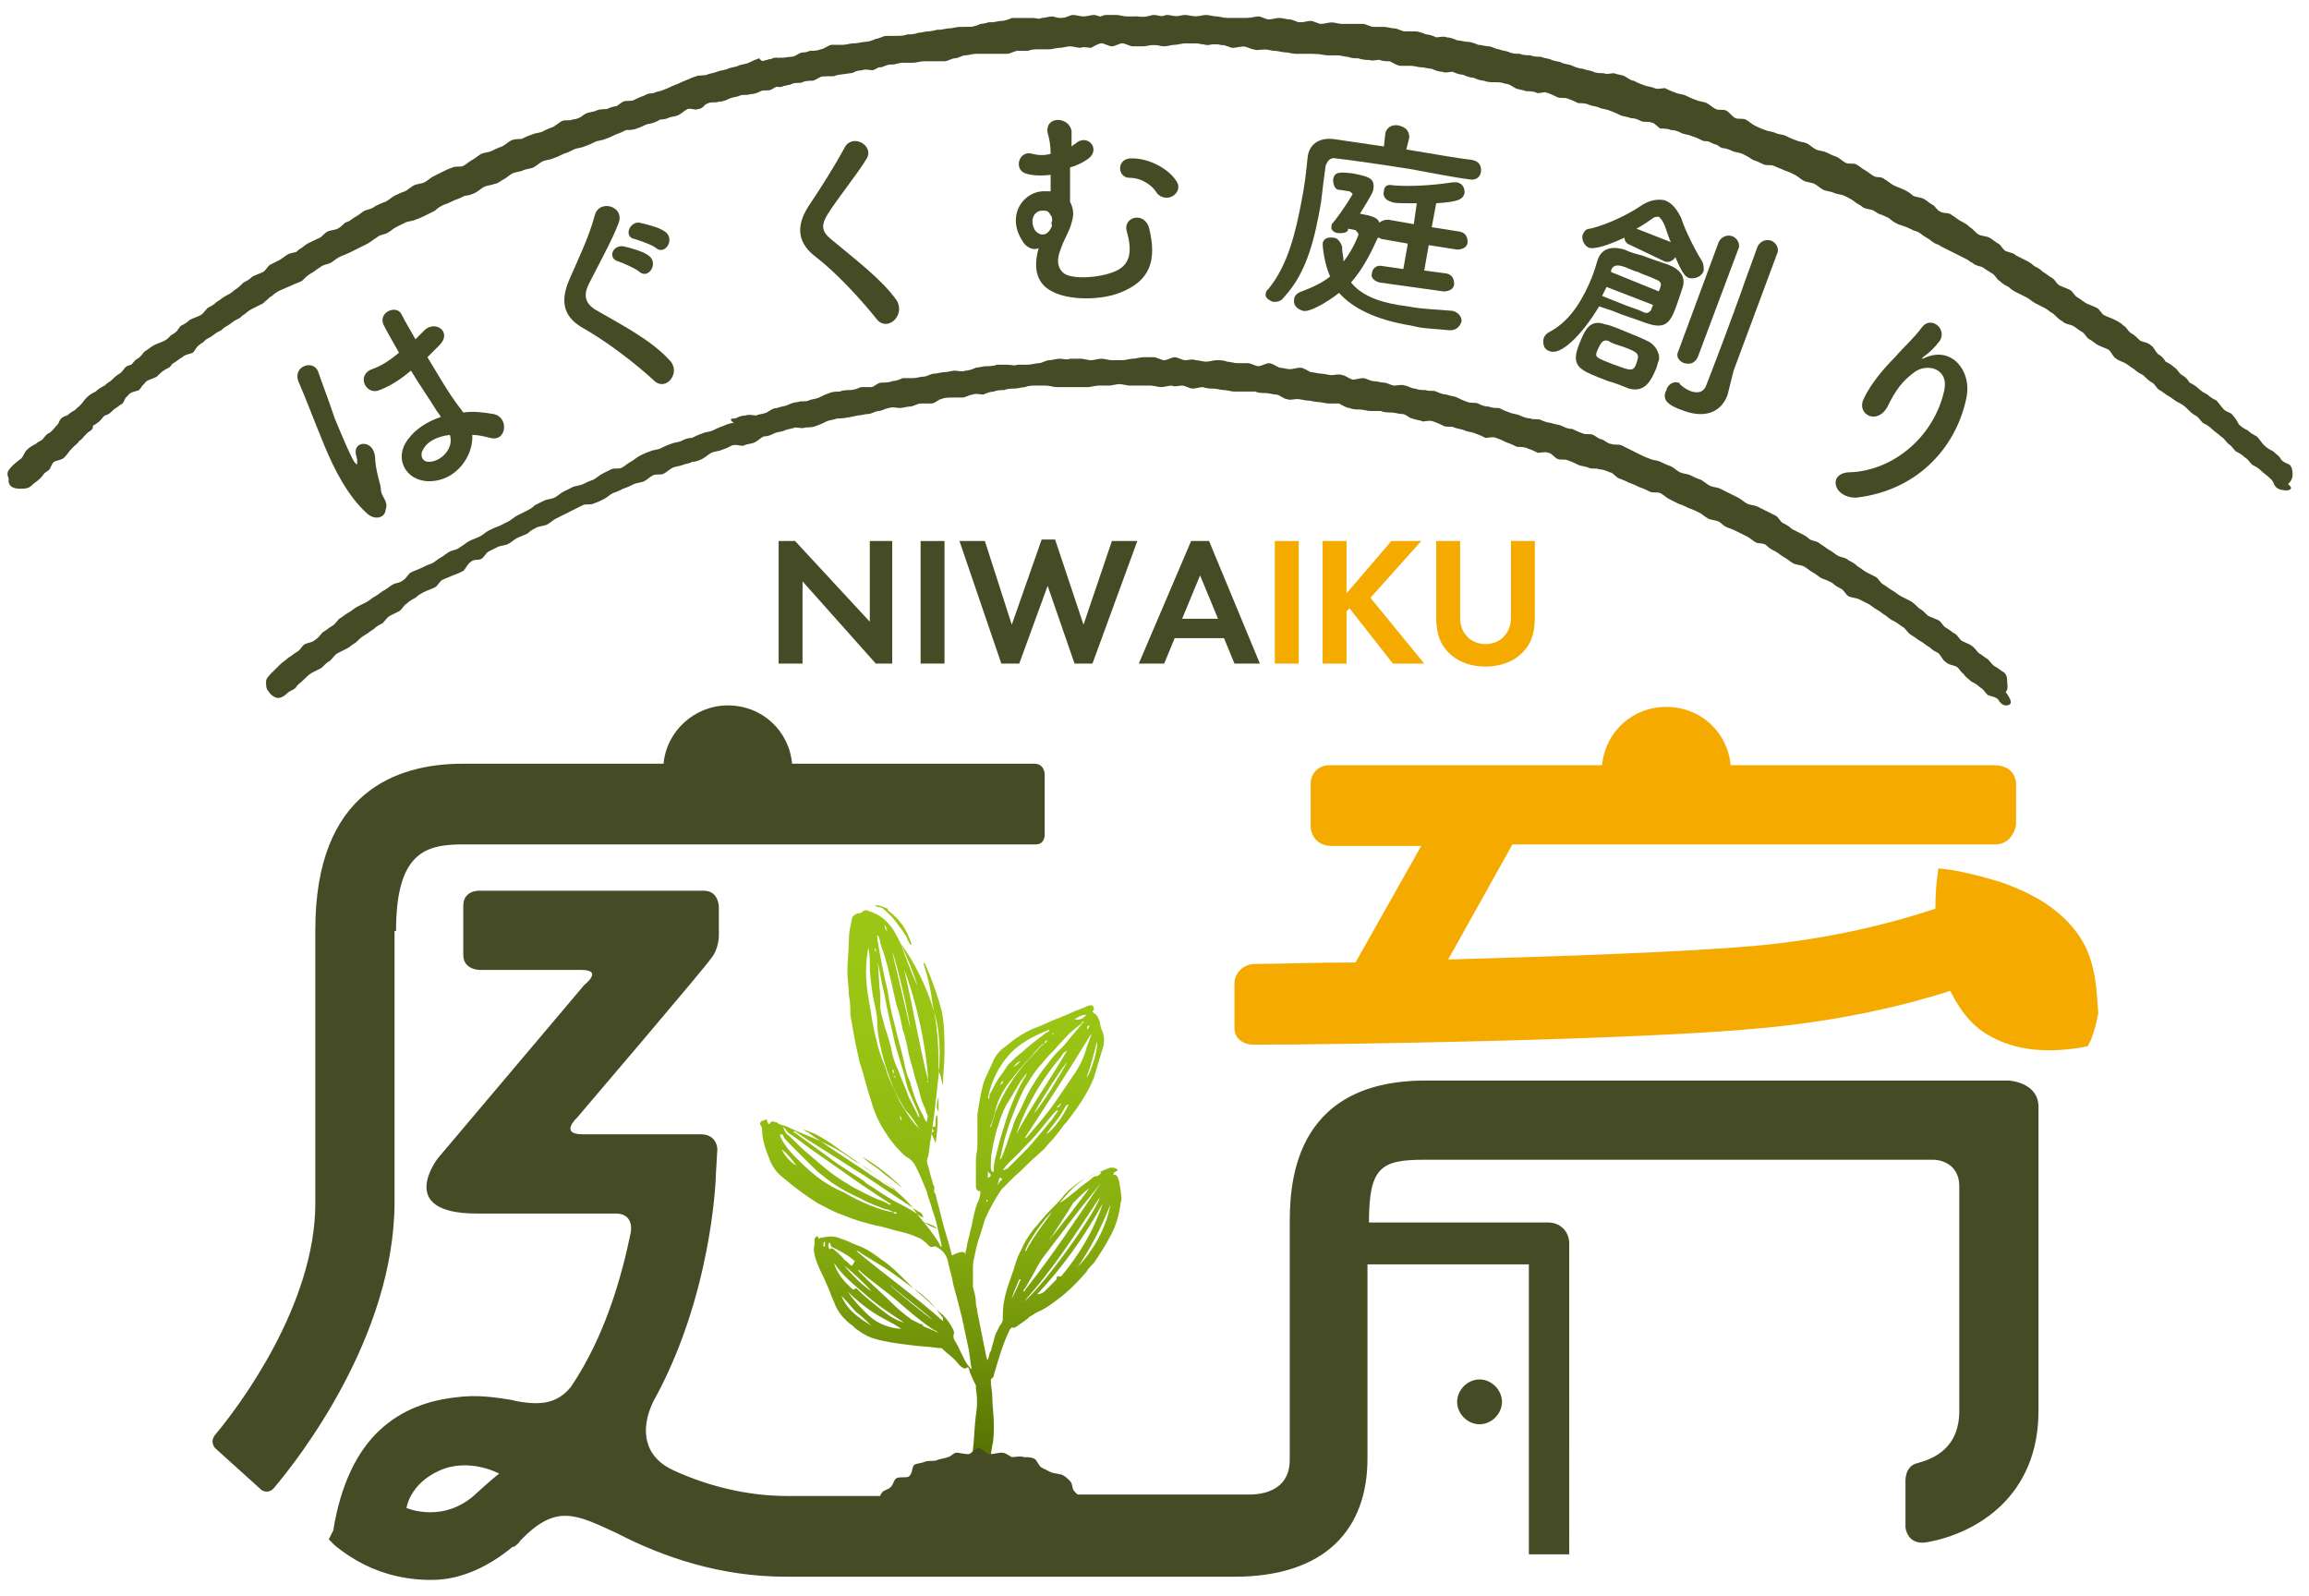 <?xml version="1.0" encoding="utf-8"?>
<!-- Generator: Adobe Illustrator 27.0.0, SVG Export Plug-In . SVG Version: 6.00 Build 0)  -->
<svg version="1.1" id="レイヤー_1" xmlns="http://www.w3.org/2000/svg" xmlns:xlink="http://www.w3.org/1999/xlink" x="0px"
	 y="0px" viewBox="0 0 154.5 106.8" enable-background="new 0 0 154.5 106.8" xml:space="preserve">
<g>
	<g>
		<g>
			<polygon fill="#454B25" points="58.2,41.6 53.2,36.2 52.1,36.2 52.1,44.4 53.7,44.4 53.7,38.9 58.6,44.4 59.7,44.4 59.7,36.2 
				58.2,36.2 			"/>
			<rect x="61.6" y="36.2" fill="#454B25" width="1.6" height="8.2"/>
			<polygon fill="#454B25" points="72.5,41.8 70.6,36.1 69.7,36.1 67.7,41.8 65.9,36.2 64.2,36.2 67,44.4 68.2,44.4 70.1,39.2 
				71.9,44.4 73.1,44.4 76.1,36.2 74.4,36.2 			"/>
			<path fill="#454B25" d="M80.9,36.2h-1.2l-3.5,8.2h1.7l0.7-1.7h3.3l0.7,1.7h1.7L80.9,36.2z M79.1,41.4l1.2-2.9l1.2,2.9H79.1z"/>
		</g>
		<g>
			<rect x="85.3" y="36.2" fill="#F5AA00" width="1.6" height="8.2"/>
			<polygon fill="#F5AA00" points="95.1,36.2 93.1,36.2 90.1,39.7 90.1,36.2 88.5,36.2 88.5,44.4 90.1,44.4 90.1,40.9 90.3,40.7 
				93.2,44.4 95.3,44.4 91.7,40 			"/>
			<path fill="#F5AA00" d="M101.1,36.2v5.1c0,0.6-0.2,1-0.4,1.2c-0.2,0.3-0.7,0.6-1.3,0.6c-0.6,0-1.1-0.3-1.3-0.6
				c-0.2-0.2-0.4-0.6-0.4-1.2v-5.1h-1.6v5c0,0.8,0.1,1.6,0.6,2.2c0.6,0.8,1.6,1.2,2.7,1.2c1.1,0,2.1-0.4,2.7-1.2
				c0.5-0.6,0.6-1.4,0.6-2.2v-5H101.1z"/>
		</g>
	</g>
	<path fill="#F5AA00" d="M139.7,63.7c-0.5-1.2-1.4-2.3-2.9-3.3c-0.8-0.5-1.8-1-3-1.4v0l0,0c-1-0.3-2.1-0.6-3.3-0.8l-0.8-0.1
		l-0.1,0.8c0,0-0.1,0.8-0.1,1.9c-2.4,0.8-6.6,2-12.2,2.5c-4.6,0.4-13,0.7-20.4,0.9l4.3-7.7c12.9,0,31.5,0,32.3,0
		c1.2,0,1.4-1.3,1.4-1.3v-2.8c0,0,0-1.2-1.5-1.2c-0.5,0-8.5,0-17.6,0c-0.2-2.2-2-3.9-4.3-3.9s-4.1,1.7-4.3,3.9c-9.3,0-17.7,0-18.2,0
		c-1.2,0-1.3,1.1-1.3,1.1v3.1c0,0,0.1,1.2,1.4,1.2c0.3,0,2.6,0,6,0l-4.4,7.8c-2.9,0-5.3,0.1-6.7,0.1c-0.9,0-1.4,0.7-1.4,1.3
		c0,0.6,0,2.3,0,3s0.6,1.1,1.3,1.1c5.4,0,25.5-0.3,33.9-1.1c5.5-0.5,9.9-1.6,12.7-2.5c0.6,1.2,1.4,2.4,2.8,3.1
		c1.5,0.8,3.4,1.1,5.9,0.7l0.5-0.1l0.2-0.4c0,0,0.3-0.7,0.5-1.8C140.3,66.6,140.3,65.2,139.7,63.7z"/>
	<linearGradient id="SVGID_1_" gradientUnits="userSpaceOnUse" x1="63.108" y1="60.108" x2="63.108" y2="100.153">
		<stop  offset="0" style="stop-color:#9CC715"/>
		<stop  offset="0.224" style="stop-color:#99C414"/>
		<stop  offset="0.419" style="stop-color:#90B912"/>
		<stop  offset="0.603" style="stop-color:#81A70E"/>
		<stop  offset="0.779" style="stop-color:#6D8E09"/>
		<stop  offset="0.95" style="stop-color:#526E02"/>
		<stop  offset="1" style="stop-color:#496300"/>
	</linearGradient>
	<path fill="url(#SVGID_1_)" d="M64.6,84c0-0.1,0-0.1,0-0.2c0.1-0.3,0.1-0.6,0.2-0.9c0.1-0.3,0.1-0.5,0.2-0.8
		c0.1-0.5,0.2-1.1,0.4-1.6c0.1-0.2,0.2-0.5,0.2-0.7c0-0.1,0-0.1-0.1-0.1c-0.2-0.1-0.2-0.2-0.2-0.4c0-0.6,0-1.2,0-1.7
		c0-0.3,0.1-0.6,0.1-1c0-0.7,0-1.3,0-2c0.1-0.7,0.2-1.4,0.4-2.1c0.2-0.6,0.5-1.1,0.7-1.6c0.2-0.4,0.5-0.7,0.8-0.9
		c0.6-0.5,1.2-0.9,1.9-1.2c0.6-0.2,1.1-0.5,1.7-0.7c0.2-0.1,0.5-0.2,0.7-0.3c0.4-0.2,0.8-0.3,1.2-0.5c0.3-0.1,0.4,0,0.4,0.3
		c-0.1,0-0.1,0.1-0.1,0.1c0,0,0,0,0,0c0,0,0,0,0.1,0.1c0.2,0.1,0.3,0.3,0.4,0.6c0,0.2,0.1,0.5,0.2,0.7c0.1,0.3,0.1,0.7,0,1
		c-0.2,0.7-0.4,1.3-0.6,2c-0.4,1-1,1.9-1.7,2.8c-0.1,0.2-0.3,0.3-0.4,0.5c-0.3,0.4-0.6,0.8-1,1.2c-0.2,0.3-0.5,0.5-0.8,0.8
		c-0.5,0.4-0.9,0.9-1.4,1.3c-0.3,0.3-0.6,0.6-0.9,0.9c-0.4,0.6-0.8,1.3-1.1,2c-0.1,0.3-0.2,0.7-0.3,1c-0.2,0.5-0.3,1-0.4,1.5
		c-0.1,0.3-0.1,0.6-0.1,0.9c0,0.3,0,0.6,0,0.8c0,0.1,0,0.2,0,0.3c0.1,0.4,0.2,0.7,0.2,1.1c0,0.2,0.1,0.4,0.1,0.6c0.2,1,0.4,2,0.6,3
		c0,0,0,0.1,0.1,0.2c0.1-0.3,0.1-0.5,0.2-0.6c0.1-0.4,0.2-0.7,0.3-1.1c0.1-0.2,0.2-0.4,0.3-0.6c0.1-0.1,0.2-0.3,0.2-0.4
		c0-0.4,0-0.9,0.1-1.3c0.1-0.6,0.3-1.1,0.5-1.7c0.2-0.5,0.3-1.1,0.6-1.6c0.2-0.5,0.5-1,0.9-1.5c0.2-0.2,0.4-0.5,0.6-0.7
		c0.4-0.5,0.9-0.9,1.3-1.4c0.3-0.4,0.7-0.7,1.1-1c0.6-0.4,1.2-0.6,1.9-0.9c0.2-0.1,0.4-0.1,0.6,0c0,0,0.1,0.1,0.1,0.1
		c-0.1,0.1-0.3,0.1-0.3,0.3c0.3,0,0.3,0.2,0.4,0.5c0,0.2,0.1,0.5,0.1,0.7c0,0.2,0.1,0.4,0,0.6c-0.1,0.8-0.3,1.6-0.7,2.3
		c-0.3,0.6-0.7,1.2-1.1,1.8c-0.2,0.2-0.4,0.4-0.5,0.6c-0.6,0.7-1.3,1.4-2,1.9c-0.4,0.3-0.8,0.6-1.3,0.8c-0.2,0.1-0.3,0.2-0.5,0.3
		c-0.2,0.2-0.5,0.4-0.8,0.6c-0.1,0.1-0.3,0.2-0.4,0.1c0,0,0,0.1-0.1,0.1c-0.5,1-0.8,2.1-1.1,3.1c0,0.1,0,0.1-0.1,0.2
		c-0.1,0.1-0.1,0.1-0.1,0.2c0,0.4,0.1,0.7,0.1,1.1c0,0.6,0.1,1.2,0.1,1.8c0,0.5,0,1-0.1,1.4c-0.1,0.5-0.1,0.9-0.2,1.4
		c0,0.5-0.1,1-0.2,1.5c-0.1,0.2-0.2,0.3-0.4,0.4c0,0-0.2,0-0.2,0c0,0,0,0.1-0.1,0.1c-0.1,0.1-0.2,0.2-0.3,0.1c0,0-0.1-0.1-0.1-0.1
		c0,0-0.1-0.1-0.1-0.1c-0.2-0.1-0.2-0.1-0.2-0.3c0-0.1,0-0.1,0-0.2c0.3-0.8,0.4-1.7,0.5-2.5c0.1-0.8,0.1-1.6,0.2-2.3
		c0.1-0.6,0.1-1.2,0-1.8c0-0.1,0-0.2,0-0.2c-0.2-0.4-0.4-0.8-0.5-1.2c0,0,0,0-0.1,0c-0.1,0.1-0.2,0.1-0.3,0
		c-0.2-0.1-0.3-0.3-0.5-0.5c-0.3-0.3-0.6-0.5-0.9-0.8c0,0-0.1,0-0.2,0c-0.6-0.1-1.2-0.1-1.9-0.2c-0.8-0.1-1.6-0.2-2.3-0.4
		c-0.4-0.1-0.8-0.3-1.2-0.6c-0.2-0.1-0.3-0.3-0.5-0.4c-0.5-0.4-0.9-0.9-1.1-1.5c-0.2-0.4-0.3-0.8-0.5-1.2c-0.2-0.5-0.5-1-0.7-1.6
		c-0.1-0.3-0.2-0.7-0.1-1c0-0.1,0-0.2,0-0.3c0-0.1,0-0.2,0.2-0.3c0,0.1,0.1,0.1,0.1,0.2c0.1-0.1,0.2-0.1,0.3-0.1
		c0.4-0.1,0.8-0.1,1.2,0.1c0.4,0.1,0.7,0.3,1,0.4c0.6,0.2,1.2,0.6,1.7,1c0.5,0.3,1,0.8,1.4,1.2c0.4,0.4,0.8,0.8,1.3,1.2
		c0.5,0.4,0.9,0.9,1.4,1.3c0.3,0.3,0.5,0.6,0.7,1c0,0.1,0.1,0.2,0,0.3c0,0,0,0.1,0,0.2c0.1,0.3,0.3,0.5,0.4,0.8
		c0.1,0.2,0.2,0.4,0.3,0.6c0.1,0.2,0.2,0.4,0.4,0.6c0,0,0,0.1,0.1,0.1c0-0.1,0-0.1,0-0.1c-0.1-0.4-0.1-0.9-0.2-1.3
		c-0.1-0.5-0.2-0.9-0.3-1.4c0-0.2-0.1-0.3-0.1-0.5c-0.2-0.8-0.4-1.6-0.6-2.3c-0.1-0.6-0.3-1.2-0.4-1.7c-0.1-0.4-0.4-0.7-0.8-0.9
		c0,0-0.1,0-0.1,0c-0.2,0.1-0.3,0-0.4-0.1c-0.2-0.2-0.4-0.4-0.7-0.5c-0.4-0.2-0.8-0.3-1.2-0.4c-0.5-0.1-1-0.3-1.6-0.4
		c-0.8-0.2-1.5-0.4-2.2-0.7c-0.6-0.2-1.1-0.5-1.7-0.8c-0.8-0.5-1.6-1.1-2.3-1.7c-0.4-0.3-0.7-0.7-0.9-1.2c-0.1-0.3-0.2-0.5-0.3-0.8
		c-0.1-0.4-0.2-0.7-0.2-1.1c0-0.1,0-0.3-0.1-0.4c-0.1-0.1,0-0.3,0.1-0.3c0.1,0,0.2-0.1,0.3-0.1c0,0.1,0.1,0.2,0.1,0.3
		c0,0,0.1,0,0.1,0c0.1-0.2,0.2-0.2,0.4-0.1c0.1,0,0.1,0,0.2,0.1c0.2,0.1,0.4,0.1,0.6,0.2c0.8,0.4,1.7,0.7,2.5,1.1
		c0.6,0.3,1.2,0.6,1.7,1c0.3,0.2,0.7,0.4,1,0.6c0.6,0.4,1.1,0.8,1.7,1.3c0.6,0.5,1.2,1,1.6,1.6c0.1,0.1,0.2,0.3,0.3,0.4
		c0.5,0.6,1,1.2,1.4,1.9c0,0.1,0.1,0.1,0.1,0.2c0-0.1,0-0.1,0-0.2c-0.2-0.8-0.3-1.5-0.6-2.3c-0.1-0.4-0.3-0.9-0.4-1.3
		c-0.2-0.5-0.4-1-0.7-1.6c-0.1-0.2-0.2-0.4-0.5-0.6c-0.2-0.1-0.3-0.2-0.5-0.4c-0.4-0.4-0.8-0.9-1.1-1.4c-0.4-0.6-0.7-1.3-0.9-2
		c-0.3-0.9-0.5-1.8-0.8-2.7c-0.1-0.5-0.2-0.9-0.3-1.4c-0.1-0.6-0.2-1.1-0.3-1.7c0-0.4,0-0.9-0.1-1.3c0-0.5-0.1-1.1-0.1-1.6
		c0-0.7,0.1-1.4,0.1-2.1c0-0.5,0.1-0.9,0.2-1.4c0-0.2,0.3-0.4,0.5-0.4c0,0,0.1,0,0.1,0c0.1-0.1,0.2-0.2,0.4-0.2
		c0.2,0.1,0.3,0.1,0.5,0.2c0.5,0.2,0.9,0.6,1.2,1c0.2,0.3,0.4,0.7,0.6,1.1c0.1,0.1,0.2,0.3,0.3,0.4c0.6,0.9,1.1,1.9,1.5,2.9
		c0.3,0.8,0.6,1.7,0.7,2.6c0.1,1,0.1,2,0,2.9c-0.1,0.9-0.2,1.8-0.3,2.7c-0.1,0.5-0.1,0.9-0.2,1.4c-0.1,0.4-0.1,0.9-0.2,1.3
		c-0.1,0.2-0.1,0.4,0,0.6c0.1,0.4,0.2,0.8,0.3,1.1c0,0.2,0.2,0.3,0.1,0.5c0,0.1,0,0.2,0.1,0.3c0.1,0.5,0.3,1.1,0.4,1.6
		c0.2,0.8,0.5,1.7,0.7,2.5C64.5,83.6,64.6,83.8,64.6,84C64.6,84,64.6,84,64.6,84z M69.6,70c-0.6,0.7-1.3,1.4-1.9,2.2
		c-0.5,0.6-0.9,1.3-1.1,2.1c-0.1,0.4-0.2,0.8-0.4,1.2c0,0,0,0,0,0c0,0,0-0.1,0.1-0.1c0.1-0.3,0.2-0.6,0.3-1c0.3-0.7,0.6-1.3,1-1.9
		c0.5-0.8,1.1-1.5,1.7-2.1c0.2-0.2,0.3-0.4,0.5-0.5c0,0,0.1-0.1,0.1-0.1c0.1,0,0.1-0.1,0.2-0.2c-0.1,0-0.2,0.1-0.2,0.2
		C69.9,69.8,69.7,69.9,69.6,70z M62,74.5c-0.1-0.4-0.3-0.7-0.4-1.1c-0.1-0.5-0.3-1-0.4-1.4c-0.1-0.5-0.3-1-0.4-1.5
		c-0.1-0.5-0.2-1.1-0.4-1.6c-0.1-0.5-0.2-1.1-0.4-1.6c-0.1-0.4-0.2-0.9-0.3-1.3c-0.2-0.9-0.4-1.8-0.7-2.6c-0.1-0.2-0.1-0.5-0.2-0.7
		c0,0,0-0.1-0.1-0.1c0,0.1,0,0.1,0,0.2c0.2,1.2,0.4,2.3,0.7,3.5c0.1,0.7,0.2,1.3,0.4,2c0.2,0.9,0.5,1.9,0.7,2.8
		c0.1,0.5,0.2,0.9,0.4,1.3c0.2,0.8,0.5,1.6,0.9,2.3c0,0.1,0.1,0.2,0.2,0.4C62.1,74.7,62.1,74.6,62,74.5z M52.8,76
		c0.5,0.5,0.9,0.9,1.4,1.3c0.8,0.7,1.6,1.4,2.5,1.9c0.6,0.4,1.3,0.7,1.9,1c0.3,0.1,0.6,0.2,0.9,0.4c0,0,0.1,0,0.1,0
		c0-0.1-0.1-0.1-0.1-0.1c-0.6-0.4-1.2-0.8-1.8-1.2c-1-0.7-2-1.4-3-2.1c-0.6-0.4-1.2-0.9-1.8-1.3c-0.2-0.1-0.3-0.3-0.4-0.4
		c0,0-0.1-0.1-0.1-0.1C52.5,75.7,52.6,75.9,52.8,76z M58.7,64c0.1,0.9,0.1,1.7,0.2,2.6c0,0.2,0,0.5,0,0.7c0,0.5,0.2,0.9,0.3,1.4
		c0.2,0.6,0.4,1.2,0.5,1.8c0.1,0.4,0.2,0.7,0.4,1.1c0.2,0.6,0.5,1.2,0.7,1.8c0.2,0.4,0.4,0.8,0.6,1.2c0,0.1,0.1,0.1,0.1,0.2
		c0-0.1,0-0.1,0-0.2c-0.2-0.5-0.4-0.9-0.6-1.4c-0.2-0.4-0.3-0.9-0.4-1.3c-0.2-0.7-0.4-1.3-0.6-2c-0.2-0.9-0.4-1.8-0.6-2.7
		c-0.1-0.7-0.3-1.3-0.4-2c-0.1-0.5-0.2-1-0.3-1.5c0-0.1,0-0.2,0-0.2c0,0,0,0-0.1,0C58.6,63.7,58.7,63.9,58.7,64z M61.3,75.2
		c-0.2-0.3-0.4-0.6-0.7-0.9c-0.3-0.5-0.6-1-0.8-1.5c-0.3-0.7-0.5-1.3-0.7-2c-0.2-0.8-0.4-1.6-0.4-2.4c0-0.6-0.2-1.2-0.3-1.8
		c-0.1-0.7-0.2-1.3-0.2-2c0-0.4,0-0.8-0.1-1.2c-0.2,1.1-0.2,2.2,0,3.3c0.1,0.6,0.2,1.2,0.3,1.8c0.2,1,0.4,1.9,0.8,2.8
		c0.1,0.3,0.2,0.7,0.4,1.1c0.2,0.4,0.4,0.9,0.6,1.3c0.3,0.5,0.6,1,1,1.5c0.1,0.1,0.2,0.2,0.4,0.4C61.4,75.4,61.4,75.3,61.3,75.2z
		 M61.8,64.5c0.3,0.9,0.5,1.8,0.6,2.7c0.3,1.3,0.4,2.6,0.4,4c0,0.2,0,0.5,0.1,0.7c0.1,0.2,0.1,0.5,0.2,0.7c0,0,0-0.1,0-0.1
		c0-0.7,0.1-1.4,0.1-2.1c0-1,0-1.9-0.2-2.8c-0.2-0.8-0.5-1.6-0.8-2.4c-0.1-0.2-0.2-0.5-0.3-0.7c0,0-0.1-0.1-0.1-0.1
		C61.8,64.4,61.8,64.5,61.8,64.5z M72.1,68.7c-0.7,0.5-1.2,1.2-1.8,1.8c-0.3,0.3-0.5,0.6-0.8,0.9c-0.4,0.5-0.7,1-1,1.5
		c-0.4,0.8-0.7,1.6-1,2.4c-0.1,0.3-0.2,0.7-0.3,1c-0.1,0.4-0.2,0.9-0.3,1.3c0,0,0,0,0,0c0,0,0.1-0.1,0.1-0.1
		c0.3-0.7,0.5-1.4,0.8-2.2c0.1-0.4,0.3-0.7,0.5-1.1c0.3-0.7,0.6-1.3,1-1.9c0.3-0.5,0.7-1,1.1-1.5c0.3-0.4,0.7-0.7,1-1.1
		c0.3-0.4,0.7-0.8,1-1.2c0,0,0.1-0.1,0.1-0.1c0,0,0,0,0-0.1C72.3,68.6,72.2,68.6,72.1,68.7z M68.6,76.1c0,0,0,0,0,0.1
		c0-0.1,0.1-0.1,0.1-0.1c0.7-0.8,1.4-1.6,2-2.5c0.4-0.6,0.9-1.3,1.3-1.9c0.3-0.5,0.6-1.1,0.7-1.6c0.1-0.3,0.2-0.5,0.3-0.8
		c0,0,0-0.1,0-0.1C71.6,71.5,70.1,73.8,68.6,76.1z M73.7,79.1c-0.6,0.8-1.3,1.6-1.9,2.4c-0.6,0.8-1.3,1.7-1.9,2.5
		c-0.4,0.5-0.6,1-0.9,1.5c-0.2,0.3-0.3,0.6-0.5,0.8c0,0.1,0,0.1,0,0.2c0-0.1,0.1-0.1,0.1-0.2c1.9-2.4,3.6-5,5.3-7.5c0,0,0,0,0,0
		C73.8,78.9,73.8,79,73.7,79.1z M61.5,81.1c-1.2-0.8-2.4-1.6-3.6-2.4c-1.3-0.8-2.5-1.6-3.8-2.4c-0.3-0.2-0.6-0.4-0.9-0.6
		c0,0-0.1,0-0.1,0c0,0,0,0.1,0.1,0.1c0.7,0.5,1.5,1.1,2.2,1.6c0.5,0.4,1,0.7,1.6,1.1c0.3,0.2,0.7,0.4,1,0.7c0.5,0.3,0.9,0.6,1.4,0.9
		c0.2,0.1,0.3,0.2,0.5,0.3c0.6,0.3,1.2,0.6,1.7,1c0.1,0,0.2,0.1,0.2,0.1c0,0,0,0,0,0C61.7,81.2,61.6,81.1,61.5,81.1z M59.2,80.9
		c-0.5-0.2-1.1-0.4-1.6-0.7c-0.9-0.4-1.8-0.9-2.5-1.5c-0.3-0.2-0.6-0.5-0.9-0.8c-0.5-0.5-1-1-1.5-1.5c-0.1-0.1-0.2-0.2-0.3-0.4
		c0-0.1-0.1-0.1-0.2-0.1c0,0,0,0.1,0,0.1c0.2,0.5,0.6,1,1,1.4c0.4,0.4,0.8,0.8,1.3,1.2c0.6,0.5,1.3,0.9,2,1.2
		c0.5,0.3,1.1,0.6,1.6,0.8c0.5,0.2,1,0.4,1.6,0.5c0,0,0.1,0,0.1,0c0,0,0,0,0,0C59.5,81,59.4,80.9,59.2,80.9z M63.1,88.4
		c0-0.1,0-0.1,0-0.2c-0.5-0.7-1-1.3-1.7-1.8c-0.6-0.4-1.2-0.9-1.8-1.3c-0.7-0.5-1.5-0.9-2.2-1.4c0,0,0,0-0.1,0
		C59.2,85.3,61.2,86.7,63.1,88.4z M66.3,73.1c0.2-0.4,0.4-0.8,0.7-1.2c0.2-0.2,0.3-0.5,0.5-0.7c0.3-0.3,0.6-0.6,0.9-0.8
		c0.5-0.5,1.1-0.9,1.6-1.3c0.1,0,0.1-0.1,0.2-0.1c0,0,0,0,0-0.1c-1,0.4-2,0.9-2.7,1.7c-0.7,0.8-1.2,1.8-1.4,2.9c0,0,0,0,0.1,0
		C66.2,73.3,66.2,73.2,66.3,73.1z M69.9,86.4c0.2-0.2,0.5-0.5,0.7-0.7c0,0,0.1-0.1,0.1-0.1c0-0.2,0-0.2,0.2-0.2c0,0,0.1,0,0.1,0
		c1.2-1.4,2.2-3.1,2.8-4.9c-1.2,2.2-2.7,4.3-4.4,6.1c0,0,0,0,0,0C69.6,86.6,69.8,86.5,69.9,86.4z M61.7,88.7
		c0.4,0.2,0.8,0.3,1.1,0.5c0,0,0,0,0,0c-0.1-0.1-0.2-0.2-0.3-0.2c-0.9-0.6-1.6-1.2-2.4-1.9c-0.8-0.7-1.7-1.3-2.5-2
		c0,0-0.1-0.1-0.1-0.1c0,0,0,0-0.1,0c0.2,0.2,0.3,0.3,0.5,0.5c0.6,0.6,1.3,1.2,1.9,1.8c0.4,0.4,0.8,0.7,1.2,1
		c0.2,0.1,0.4,0.2,0.6,0.3c0.1,0,0.1,0,0.2,0.1C61.7,88.7,61.7,88.7,61.7,88.7z M68.2,72.5c-0.3,0.5-0.6,1-0.9,1.5
		c-0.2,0.4-0.4,0.9-0.5,1.3c-0.2,0.5-0.3,1.1-0.4,1.6c-0.1,0.4-0.1,0.8-0.1,1.2c0,0.1,0,0.2,0.1,0.3c0,0,0,0,0.1,0
		c0-0.1,0-0.1,0-0.2c0-0.4,0.1-0.7,0.2-1.1c0.2-0.9,0.5-1.8,0.8-2.7c0.3-0.8,0.6-1.5,1-2.2c0.1-0.1,0.2-0.3,0.2-0.4c0,0,0,0,0,0
		C68.5,72.1,68.3,72.3,68.2,72.5z M62.1,72.3c-0.1-2.2-0.8-5.4-1.6-7.4c0,0,0,0,0,0c0,0,0,0,0,0C61.1,67.4,61.5,69.9,62.1,72.3
		c-0.1,0.1-0.1,0.1,0,0.1C62.1,72.3,62.1,72.3,62.1,72.3z M68,75.9c1-1.9,2.3-3.7,3.4-5.6c-0.2,0.1-0.3,0.2-0.4,0.4
		C69.3,72.7,68.4,74.7,68,75.9C68,75.9,68,75.9,68,75.9z M73.6,80.1c-1.6,2.4-3.1,4.8-5.1,7C69.7,86.2,73.3,81.2,73.6,80.1z
		 M54.1,75.8c0.4,0.3,0.9,0.6,1.3,0.9c0.6,0.4,1.2,0.8,1.8,1.2c0.5,0.3,1,0.7,1.5,1c0.2,0.1,0.4,0.3,0.6,0.4
		c0.2,0.1,0.3,0.2,0.5,0.3c0,0,0.1,0,0.1,0c-0.1-0.1-0.3-0.2-0.4-0.3c-0.5-0.4-1-0.8-1.5-1.1c-0.8-0.6-1.6-1.1-2.4-1.7
		c-0.5-0.3-0.9-0.6-1.5-0.8c-0.2-0.1-0.4-0.1-0.5-0.2c0,0,0,0,0,0C53.8,75.6,53.9,75.7,54.1,75.8z M58.4,87.8
		c-0.6-0.4-1.2-0.9-1.7-1.4c0,0,0,0,0,0c0.1,0.1,0.2,0.3,0.3,0.4c0.3,0.4,0.6,0.7,1,1.1c0.6,0.6,1.3,0.9,2.1,1c0.1,0,0.2,0,0.2,0
		c0,0,0,0,0,0C59.7,88.5,59,88.2,58.4,87.8z M57.1,86.3c0,0,0.1-0.1,0.2-0.1c0.5,0.5,1,0.9,1.5,1.3c0.5,0.4,1,0.8,1.7,1
		c-0.9-0.6-1.7-1.1-2.5-1.8c-0.8-0.7-1.6-1.3-2.2-2.2C56,85.2,56.5,85.8,57.1,86.3z M74.3,80.6c-0.6,1.5-1.3,2.9-2.2,4.2
		C73.2,83.6,74,82.2,74.3,80.6z M72.9,79.5C72.9,79.5,72.9,79.5,72.9,79.5c-0.3,0.2-0.6,0.5-0.8,0.7c-0.1,0.1-0.2,0.2-0.3,0.3
		c-0.1,0.2-0.2,0.3-0.3,0.5c-0.4,0.6-0.7,1.1-1.1,1.7c-0.1,0.1-0.2,0.3-0.3,0.4c0,0,0,0,0,0C71.1,81.9,72,80.7,72.9,79.5z
		 M69.6,75.6c-0.4,0.5-0.8,0.9-1.2,1.3c-0.4,0.5-0.9,0.8-1.3,1.4c0.1,0,0.2-0.1,0.3-0.1c0.4-0.4,0.7-0.7,1.1-1.1
		c0.7-0.7,1.3-1.5,1.9-2.2c0.1-0.2,0.3-0.4,0.4-0.6c0,0,0,0-0.1,0C70.3,74.7,70,75.1,69.6,75.6z M72.1,79.6c0.3-0.3,0.7-0.5,1-0.8
		c0.1-0.1,0.2-0.1,0.3-0.1c0.2-0.1,0.2-0.1,0.3-0.3c-1.2,0.3-2,1.1-2.8,2.1C71.4,80.2,71.7,79.9,72.1,79.6z M55.5,83.1
		c-0.1,0.2-0.1,0.3,0,0.5c0.1-0.1,0.2-0.1,0.3,0c0.2,0.2,0.5,0.4,0.7,0.7c0.2,0.1,0.3,0.3,0.5,0.4c0.1-0.1,0.1-0.2,0.2-0.3
		c-0.4-0.4-1-0.7-1.6-1C55.6,83.2,55.5,83.2,55.5,83.1z M59.4,60.9C59.4,60.9,59.4,60.9,59.4,60.9c0-0.1,0-0.1,0-0.1
		c-0.3-0.1-0.6-0.3-0.9-0.2c0.1,0,0.2,0.1,0.3,0.1c0.2,0,0.3,0.1,0.4,0.2c0.6,0.5,1,1.1,1.4,1.7c0.1,0.1,0.1,0.3,0.2,0.4
		c0,0.1,0.1,0.1,0.1,0.2c0,0,0,0,0.1,0C60.7,62.2,60.2,61.5,59.4,60.9z M60.9,68.8c0-0.4-0.9-4.5-1.2-5.1
		C60.1,65.4,60.5,67,60.9,68.8z M57.3,87.8c-0.3-0.3-0.6-0.7-1-1.1c0.4,1,1.2,1.5,2,2C58,88.4,57.7,88.1,57.3,87.8z M62.7,74.6
		c-0.1,0.1-0.1,0.3-0.1,0.4c0,0.1,0,0.2,0,0.3c0,0.1-0.1,0.1-0.2,0.1c0,0.1,0,0.2,0.1,0.3c-0.1,0-0.1,0.1-0.2,0.1
		c0.1,0.2,0.2,0.4,0.3,0.7C62.7,75.9,62.8,74.8,62.7,74.6z M57.7,77.4c0.3,0.3,0.6,0.5,0.9,0.7c0.3,0.2,0.6,0.5,0.9,0.7
		c0.3,0.2,0.6,0.5,0.9,0.7c0,0,0,0,0,0C59.6,78.7,58.7,78,57.7,77.4z M71.4,71.1c-0.2,0.1-2,2.9-2.2,3.4
		C70,73.5,70.7,72.3,71.4,71.1z M68.6,83.7C68.6,83.7,68.6,83.7,68.6,83.7C68.6,83.7,68.6,83.7,68.6,83.7c0.1,0,0.1,0,0.1-0.1
		c0.5-0.9,1.1-1.7,1.7-2.5C69.9,81.5,68.7,83.2,68.6,83.7z M62.4,88.3c-0.9-0.8-1.9-1.5-2.8-2.3C59.7,86.2,62.2,88.2,62.4,88.3z
		 M71.2,74.2c-0.3,0.6-0.8,1.1-1.2,1.7c0,0,0,0,0,0c0.5-0.3,1.2-1.3,1.5-2C71.4,73.9,71.3,74,71.2,74.2z M60.3,63.2
		C60.3,63.2,60.3,63.2,60.3,63.2c0.3,0.9,0.7,1.9,1.1,2.8C61.1,65,60.7,64.1,60.3,63.2z M72.7,72.1c0.3-0.3,0.8-2,0.7-2.4
		C73.2,70.5,73,71.3,72.7,72.1z M58.3,86.4c-0.1-0.2-1.6-1.6-1.8-1.7C57,85.3,57.6,85.9,58.3,86.4z M53.3,78c-0.3-0.4-0.6-0.8-1-1.1
		C52.5,77.3,52.8,77.7,53.3,78z M61.7,81.7c0.3,0.2,0.6,0.4,1,0.5C62.4,81.9,62,81.9,61.7,81.7z M67.7,86.9
		C67.7,86.9,67.7,86.9,67.7,86.9c0.2-0.4,0.4-0.8,0.6-1.3c0,0,0,0-0.1,0C68,86.1,67.8,86.5,67.7,86.9z M62.8,73.4
		c-0.1,0.3-0.2,0.7,0,1C62.8,74.1,62.8,73.7,62.8,73.4z M71.9,68.2c0.4,0.1,0.6-0.1,0.8-0.3C72.3,67.9,72.1,68.1,71.9,68.2z
		 M67.1,78.9c-0.1,0-0.1-0.1-0.2-0.1c-0.1,0.2-0.1,0.4-0.2,0.6c0,0,0,0,0,0C66.8,79.2,66.9,79,67.1,78.9z M66.3,78.6
		c0,0-0.1-0.1-0.2-0.2c0,0.2,0,0.3,0,0.4c0,0,0,0,0,0C66.2,78.8,66.3,78.7,66.3,78.6z M67.8,71.4C67.8,71.4,67.8,71.4,67.8,71.4
		c0.2-0.1,0.3-0.2,0.5-0.4C68,71.1,67.9,71.3,67.8,71.4z M59.4,62.3c-0.1-0.1-0.1-0.3-0.2-0.4C59.2,62,59.2,62.2,59.4,62.3z
		 M55.2,83.1c-0.1,0-0.1,0.1-0.1,0.2c0,0,0,0.1,0,0.1c0,0,0.1,0,0.1,0C55.2,83.4,55.2,83.3,55.2,83.1z M71,73.8
		C71,73.8,71,73.8,71,73.8c-0.1,0.1-0.2,0.2-0.3,0.3c0,0,0,0,0.1,0C70.9,74,71,73.9,71,73.8z M60.3,75c0.1-0.2-0.1-0.3-0.1-0.4
		c0,0,0,0,0,0C60.2,74.8,60.3,74.9,60.3,75z M72.8,68.9c0-0.1,0.1-0.2,0.1-0.3C72.7,68.7,72.7,68.7,72.8,68.9z M66.9,72.6
		c0.2-0.1,0.2-0.1,0.2-0.3C67,72.4,67,72.5,66.9,72.6z M59.8,71.9C59.8,71.9,59.8,71.9,59.8,71.9c0-0.1,0-0.2,0-0.3c0,0,0,0-0.1,0
		C59.7,71.7,59.8,71.8,59.8,71.9z M70.3,69.3C70.3,69.3,70.3,69.3,70.3,69.3c0.1,0,0.1-0.1,0.2-0.1c0,0,0,0,0-0.1
		C70.4,69.2,70.4,69.3,70.3,69.3z M66,80.4C66,80.4,66,80.4,66,80.4c0.1,0,0.1-0.1,0.1-0.1c0,0,0,0-0.1,0C66,80.3,66,80.3,66,80.4z
		 M60,81.2C60,81.2,60,81.2,60,81.2c0-0.1-0.1-0.1-0.2-0.1c0,0,0,0,0,0.1C59.9,81.2,59.9,81.2,60,81.2z M59.9,72.2
		C59.9,72.2,60,72.2,59.9,72.2c0-0.1,0-0.2,0-0.2c0,0,0,0-0.1,0C59.9,72.1,59.9,72.1,59.9,72.2z M61,68.8C61,68.8,60.9,68.8,61,68.8
		c0,0,0,0.1,0,0.1c0,0,0,0,0,0C61,68.9,61,68.9,61,68.8z M57.4,77.2C57.4,77.2,57.4,77.2,57.4,77.2C57.4,77.2,57.4,77.2,57.4,77.2
		C57.4,77.2,57.4,77.2,57.4,77.2C57.4,77.2,57.4,77.2,57.4,77.2z"/>
	<g>
		<path fill="#454B25" d="M99,92.3c-0.8,0-1.5,0.7-1.5,1.5s0.7,1.5,1.5,1.5s1.5-0.7,1.5-1.5S99.8,92.3,99,92.3z"/>
		<path fill="#454B25" d="M26.5,62.3c0-5.3,2-5.8,4.5-5.8c0,0,37.8,0,38.3,0c0.6,0,0.6-0.6,0.6-0.6v-4.1c0,0,0-0.7-0.7-0.7
			c-0.3,0-7.9,0-16.2,0c-0.2-2.2-2-3.9-4.3-3.9c-2.2,0-4.1,1.7-4.3,3.9c-7.3,0-13.4,0-13.4,0c-4.5,0-9.9,1.9-9.9,11.1v18.3
			c0,6.8-5.1,13.6-6.7,15.5c-0.4,0.5,0,0.9,0,0.9l3.1,2.8c0,0,0.4,0.3,0.8-0.1c1.7-2,8.1-10.2,8.1-19.2V62.3z"/>
		<path fill="#454B25" d="M134.4,72.3H95.4c-9.1,0-9.1,7.3-9.1,9.7v15.5c0,0.1,0,0.1,0,0.2c0,1.7-1.3,2.3-2.7,2.3l0,0H72.1
			c-0.1-0.1-0.1-0.1-0.2-0.2c-0.2-0.2-0.1-0.5-0.3-0.7c-0.2-0.2-0.3-0.3-0.5-0.4c-0.2-0.1-0.6-0.1-0.8-0.2c-0.2-0.1-0.4-0.2-0.6-0.3
			c-0.2-0.1-0.3-0.5-0.5-0.6c-0.2-0.1-0.4-0.1-0.7-0.1c-0.2-0.1-0.6,0-0.8,0c-0.2-0.1-0.4-0.3-0.7-0.3c-0.2,0-0.5,0.1-0.8,0.1
			c-0.2,0-0.5-0.4-0.7-0.4c-0.3,0-0.5,0.4-0.7,0.4c-0.3,0-0.6-0.1-0.8-0.1c-0.2,0-0.4,0.3-0.6,0.3c-0.2,0.1-0.5,0.1-0.7,0.2
			c-0.2,0.1-0.5,0-0.8,0.1c-0.2,0.1-0.5,0.1-0.7,0.2c-0.2,0.1-0.1,0.6-0.4,0.8c-0.2,0.1-0.6,0-0.8,0.1c-0.2,0.1-0.2,0.4-0.4,0.6
			c-0.2,0.2-0.5,0.2-0.6,0.4c-0.1,0.1-0.1,0.2-0.1,0.2h-6.2c-2.8,0-5.4-0.7-7.6-1.7c-2-0.9-2.3-2.7-1.4-4.6c3.9-7,4.2-14.8,4.2-15.2
			l0.1-1.7c0,0,0-1-1.1-1c-1.1,0-6.3,0-7.9,0c-1.6,0-0.4-1.1-0.4-1.1s8.7-10.2,9-10.7c0.5-0.6,0.5-1.5,0.5-1.5v-1.9c0,0,0-1.1-1-1.1
			c-1,0-15.1,0-15.1,0s-1,0-1,1c0,1,0,2.3,0,3.3c0,1,1.1,1,1.1,1s5.3,0,6.8,0c1.5,0,0.2,1,0.2,1l-9.8,11.6c0,0-2.9,3.7,2.6,3.7
			c4.2,0,8.7,0,9.3,0c1,0,1.1,0.8,1,1.3c-0.6,2.9-1.7,6.9-4,10.3c-0.9,1.1-2,1.3-3.9,0.9l0.1,0c-1.2-0.2-2.5-0.4-3.9-0.2
			c-1.8,0.2-3.6,0.8-5.1,2.2c-1.5,1.4-2.6,3.6-3.1,6.7L22,103l0.4,0.4c0,0,0.8,0.7,2,1.3c1.2,0.6,2.9,1.1,4.9,1
			c1.6-0.1,3.3-0.8,5-2.2c0,0,0,0,0.1,0c0.1-0.1,0.3-0.2,0.4-0.4c2.4-2.5,3.7-1.8,6.5-0.5c0,0,0,0,0,0c3.1,1.6,6.9,2.9,11.3,2.9
			c0,0,26.2,0,30,0c6.1,0,8.9-3.2,8.9-7.9c0-1.9,0-9.1,0-13h10.8v19.4h2.7V83.2c0-0.8-0.6-1.4-1.4-1.4H91.6c0-3.7,0.8-4.2,3.7-4.2
			h34.1c0,0,1.7,0,1.7,1.8s0,15,0,15c0,2.5-1.7,3.2-2.8,3.5c-0.9,0.2-0.8,1.3-0.8,1.3v3c0,0,0.1,1.2,1.4,1c3.4-0.6,7.5-3.1,7.5-8.8
			c0,0,0-18.3,0-20.2C136.5,72.4,134.4,72.3,134.4,72.3z M31.9,99.9c-2.2,2.1-4.7,1-4.7,1s0.2-1.6,2.2-2.5c2-0.9,4,0.2,4,0.2
			S33,98.9,31.9,99.9z"/>
	</g>
	<g>
		<path fill="#454B25" d="M24.5,34.3c-1.2-1.1-2.1-2.8-2.8-4.5c-0.7-1.7-1.3-3.3-1.7-4.2c-0.5-1.1,1-1.6,1.3-0.7
			c0.2,0.6,0.7,1.9,1.1,3.1c0.5,1.2,1,2.4,1.3,2.9c0.2,0.2,0.2,0.3,0.2-0.1c0-0.1-0.1-0.4-0.1-0.5c-0.1-0.8,1.2-0.9,1.3,0.3
			c0,0.4,0.1,0.9,0.2,1.3c0.1,0.4,0.2,0.7,0.2,1c0.1,0.4,0.5,0.7,0.3,1.2C25.8,34.6,25.1,34.9,24.5,34.3z M28.7,32.2
			c-1.5,0-2.4-1.5-1.4-2.8c0.5-0.7,1.3-1.2,2.2-1.5c-0.1-0.2-0.3-0.4-0.4-0.6c-0.3-0.5-1-1.5-1.6-2.5c-0.6,0.5-1.3,1-2.1,1.3
			c-0.9,0.4-1.6-1-0.5-1.4c0.6-0.2,1.2-0.6,1.8-1.1c-0.4-0.7-0.8-1.4-1-1.8c-0.5-0.9,0.9-1.5,1.2-0.7c0.2,0.4,0.5,0.9,0.9,1.6
			c0.2-0.2,0.4-0.4,0.6-0.6c0.7-0.7,1.9,0.1,1,1c-0.3,0.3-0.5,0.5-0.8,0.8c0.6,1,1.2,2,1.6,2.6c0.2,0.3,0.5,0.7,0.8,1.1
			c0.7-0.1,1.4,0,2,0.1c1.1,0.2,0.9,1.9-0.2,1.6c-0.4-0.1-0.8-0.2-1.2-0.2C31.7,30.4,30.6,32.2,28.7,32.2z M30.1,29.1
			c-0.8,0.1-1.5,0.4-1.8,1c-0.2,0.3-0.1,0.8,0.4,0.8C29.5,30.9,30.4,30,30.1,29.1L30.1,29.1z"/>
		<path fill="#454B25" d="M43.8,25.5c-1.4-1.3-3.3-2.7-4.7-3.5c-1.3-0.7-1.7-1.7-1-3.3c0.6-1.4,1.3-2.8,1.7-4.3
			c0.3-1.1,2-0.6,1.6,0.5c-0.4,1.1-1.4,2.9-2,4.1c-0.4,0.8-0.2,1.3,0.4,1.7c2.1,1.2,3.8,2.1,5,3.4C45.6,24.9,44.6,26.2,43.8,25.5z
			 M42.8,18.2c-0.2-0.2-1.1-0.6-1.4-0.7c-0.8-0.2-0.4-1.2,0.4-1c0.4,0.1,1.2,0.3,1.6,0.6C44.1,17.6,43.4,18.7,42.8,18.2z M43.9,16.6
			c-0.2-0.2-1.1-0.5-1.4-0.6c-0.8-0.1-0.4-1.2,0.3-1.1c0.4,0.1,1.3,0.3,1.7,0.6C45.2,16,44.5,17.1,43.9,16.6z"/>
		<path fill="#454B25" d="M58.7,21.4c-1.2-1.5-2.8-3.2-4.1-4.2c-1.2-0.9-1.4-2-0.5-3.4c0.8-1.2,1.7-2.6,2.4-3.9c0.5-1,2-0.2,1.5,0.7
			c-0.6,1-1.9,2.6-2.6,3.7c-0.5,0.8-0.4,1.2,0.2,1.7c1.8,1.5,3.4,2.7,4.4,4.1C60.6,21.1,59.4,22.2,58.7,21.4z"/>
		<path fill="#454B25" d="M68.4,16.1c-1.1-1.7,0.1-3.4,1.6-3.3c0.1,0,0.2,0,0.3,0c0-0.4,0-0.7,0-1.1c-0.9,0.1-1.4,0-1.7-0.1
			c-0.8-0.3-0.4-1.6,0.5-1.3c0.4,0.1,0.8,0.1,1.2,0c0-0.6-0.1-1.1-0.2-1.4c-0.2-1.2,1.5-1.1,1.6-0.1c0,0.2,0,0.6,0,1
			c0.1-0.1,0.3-0.2,0.4-0.3c0.8-0.5,1.6,0.6,0.6,1.2c-0.3,0.2-0.7,0.4-1.1,0.5c0,0.5,0,1,0,1.5c0,0.2,0,0.5,0,0.8
			c0.2,0.4,0.3,0.8,0.1,1.4c-0.1,0.5-0.5,1.1-0.7,1.7c-0.3,0.7-0.3,1.3,0.2,1.7c0.6,0.4,2.3,0.3,3.3-0.1c1.1-0.4,1.3-1.3,0.9-2.7
			c-0.3-1,1.2-1.4,1.5-0.2c0.5,2.1,0.1,3.5-2,4.3c-1.3,0.5-3.4,0.5-4.5-0.1c-1-0.5-1.3-1.5-0.9-2.9C69.1,16.8,68.6,16.5,68.4,16.1z
			 M70.4,14.8c0-0.2,0-0.3-0.1-0.4l0,0c-0.1-0.2-0.2-0.3-0.4-0.3c-0.7-0.1-1,0.6-0.7,1.2c0.1,0.3,0.8,0.8,1.2-0.2
			C70.3,14.9,70.4,14.8,70.4,14.8L70.4,14.8z M77.4,12.9c-0.3-0.5-1-1-1.8-1c-0.9,0-0.9-1.4,0.2-1.3c1.1,0,2.4,0.7,2.9,1.5
			c0.3,0.4,0.1,0.8-0.2,1C78.2,13.3,77.7,13.3,77.4,12.9z"/>
		<path fill="#454B25" d="M98.3,12c-0.8-0.1-2.4-0.4-4-0.7c-1.9-0.3-4-0.6-4.9-0.7c-0.4-0.1-0.6,0.2-0.7,0.5
			c-0.1,0.7-0.2,1.5-0.3,2.4c-0.4,2.3-0.9,4.7-2.5,6.4c-0.2,0.3-0.5,0.3-0.7,0.3c-0.3-0.1-0.6-0.3-0.5-0.6c0-0.1,0.1-0.2,0.2-0.3
			c1.3-1.6,1.8-3.8,2.2-5.9c0.2-1,0.3-1.9,0.4-2.9c0,0,0,0,0,0c0.1-0.8,0.7-1.3,1.7-1.2c0.7,0.1,2,0.3,3.4,0.5l0.1-0.9
			c0.1-0.4,0.5-0.6,0.9-0.5c0.4,0.1,0.7,0.3,0.7,0.8L94.1,10c1.8,0.3,3.5,0.6,4.4,0.7c0.5,0.1,0.6,0.4,0.6,0.7
			C99.1,11.8,98.8,12.1,98.3,12L98.3,12z M92.3,18.9c-0.4-0.1-0.6-0.4-0.5-0.6c0-0.3,0.3-0.6,0.7-0.5l1.4,0.2l0.3-1.7l-1.7-0.3
			c-0.1,0-0.2-0.1-0.3-0.1l-0.1,0.2c-0.5,1.1-1,2-1.7,2.8c0.8,1,2.2,1.4,3.8,1.6c1,0.2,2,0.2,3,0.3c0,0,0,0,0,0
			c0.4,0.1,0.6,0.4,0.6,0.7c-0.1,0.3-0.3,0.6-0.8,0.6c-0.9-0.1-1.8-0.1-2.5-0.3c-2.5-0.4-4-1.2-4.9-2.2c-0.9,0.7-2,1.3-2.4,1.2
			c-0.4-0.1-0.7-0.4-0.6-0.8c0-0.2,0.2-0.4,0.5-0.5c0.8-0.3,1.4-0.6,1.9-1c-0.4-0.9-0.5-2-0.5-2.2c0.1-0.5,0.6-0.4,0.7-0.4
			c0.3,0,0.5,0.3,0.6,0.6c0,0.4,0.1,0.7,0.1,1c0.7-0.9,1-1.8,1-1.8c0-0.1-0.1-0.2-0.2-0.3l-0.5-0.1l0,0.1c-0.1,0.2-0.4,0.2-0.6,0.2
			c-0.3,0-0.6-0.2-0.5-0.5c0-0.1,0-0.1,0.1-0.2c0.8-1,1.3-1.9,1.3-1.9c0-0.1-0.1-0.1-0.2-0.2c-0.1,0-0.6-0.1-0.7-0.1
			c-0.3,0-0.4-0.4-0.4-0.7c0.1-0.5,0.4-0.5,1.3-0.4c1,0.2,1.5,0.3,1.4,1c0,0.2-0.1,0.4-0.9,1.7l0.5,0.1c0.4,0.1,0.7,0.2,0.8,0.5
			c0.1-0.1,0.3-0.2,0.6-0.2l1.7,0.3l0.2-1.4c-1.1,0-1.6,0-1.7-0.1c-0.4-0.1-0.6-0.4-0.5-0.7c0-0.3,0.2-0.5,0.6-0.4
			c1.2,0.1,2.7,0,4-0.2c0.1,0,0.2,0,0.3,0c0.4,0.1,0.5,0.4,0.5,0.7c-0.1,0.4-0.3,0.6-1.9,0.7l-0.3,1.6l1.9,0.3
			c0.4,0.1,0.5,0.4,0.5,0.7c0,0.3-0.3,0.5-0.7,0.5l-1.9-0.3l-0.3,1.7l1.5,0.2c0.4,0.1,0.5,0.4,0.5,0.7c0,0.3-0.3,0.5-0.7,0.5
			L92.3,18.9z"/>
		<path fill="#454B25" d="M103.7,23.5c-0.4-0.1-0.5-0.5-0.4-0.9c0.1-0.2,0.2-0.3,0.4-0.4c1.5-0.8,2.3-2.4,2.8-3.6
			c0.2-0.5,0.3-0.9,0.4-1.2c0.3-0.9,1.1-0.9,1.8-0.7c0.4,0.2,0.8,0.3,1.2,0.4c0.5,0.2,1.1,0.4,1.7,0.6c0.8,0.3,1.2,0.8,1,1.5
			c-0.1,0.3-0.2,0.6-0.3,0.9c-0.5,1.5-0.8,2-2.2,1.5c-0.8-0.3-1.5-0.5-2.2-0.8c-0.3-0.1-0.6-0.2-0.9-0.3
			C105.8,22.5,104.4,23.8,103.7,23.5z M107.6,25.5c-1.8-0.7-2.5-0.9-2-2.3c0.4-1,0.7-1.9,1.8-1.5c0.5,0.1,0.9,0.3,1.4,0.5
			c0.5,0.2,1,0.4,1.4,0.6c0.5,0.2,0.9,0.8,0.8,1.3c-0.1,0.2-0.1,0.4-0.2,0.6c-0.3,0.7-0.7,1.6-1.8,1.3
			C108.5,25.8,108,25.6,107.6,25.5z M109.1,16.4c-0.3-0.1-0.4-0.3-0.4-0.5c-1.7,0.8-2.2,0.7-2.3,0.7c-0.4-0.1-0.6-0.6-0.5-0.9
			c0.1-0.2,0.2-0.4,0.5-0.4c1.3-0.3,2.8-1.1,3.5-1.6c0.5-0.3,1-0.4,1.5-0.3c0.5,0.2,0.8,0.6,1.1,1.2c0.2,0.7,0.9,2.1,1.4,2.9
			c0.1,0.2,0.1,0.4,0.1,0.6c-0.1,0.4-0.6,0.6-1,0.5c-0.2-0.1-0.4-0.2-0.9-1.4c-0.1,0.2-0.4,0.4-0.7,0.3L109.1,16.4z M108.6,23.2
			c-0.3-0.1-0.7-0.2-1-0.4c-0.4-0.1-0.5,0.2-0.7,0.6c-0.2,0.5-0.2,0.5,1.1,1c1.1,0.4,1.3,0.5,1.5-0.1
			C109.7,23.7,109.7,23.6,108.6,23.2z M107.5,19.2c-0.1,0.2-0.2,0.4-0.3,0.6c0.5,0.2,1,0.4,1.5,0.6c0.5,0.2,0.9,0.3,1.3,0.5
			c0.2,0.1,0.4,0,0.5-0.2c0-0.1,0.1-0.2,0.1-0.3L107.5,19.2z M111,19.5c0-0.1,0.1-0.2,0.1-0.3c0.1-0.2,0-0.4-0.3-0.5
			c-0.4-0.2-0.8-0.3-1.2-0.5c-0.4-0.1-0.7-0.3-1.1-0.4c-0.4-0.1-0.6,0-0.7,0.3l0,0.1L111,19.5z M111.8,16.2
			c-0.2-0.4-0.3-0.9-0.5-1.3c-0.1-0.2-0.2-0.3-0.3-0.4c-0.1,0-0.3,0-0.4,0.1c-0.3,0.2-0.7,0.5-1.1,0.7L111.8,16.2z M115.6,26.4
			C115.6,26.4,115.6,26.4,115.6,26.4c-0.3,0.9-1.2,1.7-2.9,1.1c-1.2-0.4-1.5-0.8-1.2-1.4c0.1-0.4,0.5-0.6,0.8-0.5c0,0,0.1,0,0.1,0.1
			c0.2,0.2,0.5,0.4,0.8,0.5c0.4,0.1,0.8,0.1,1-0.5c0.2-0.5,1.7-4.4,2.6-7c0.4-1.1,0.7-1.9,0.8-2.2c0.2-0.4,0.6-0.5,0.9-0.4
			c0.3,0.1,0.6,0.5,0.4,0.9c0,0,0,0-2.9,7.8L115.6,26.4z M115,16.2c0.2-0.4,0.6-0.5,0.9-0.4c0.3,0.1,0.6,0.5,0.4,0.9l-2.7,7.2
			c-0.2,0.4-0.5,0.5-0.9,0.4c-0.3-0.1-0.6-0.4-0.4-0.8L115,16.2z"/>
		<path fill="#454B25" d="M123.8,31.6c2.8-0.1,5.6-2.3,6.3-5.5c0.3-1.5-1.2-1.8-2-1.2c-0.8,0.6-1.2,1.1-1.8,2.3
			c-0.7,1.3-2.1,0.5-1.6-0.5c0.5-1.1,1.5-2.2,2.1-2.8c0.5-0.6,1.3-1.3,1.8-2c0.6-0.8,1.7,0.1,1.2,0.9c-0.3,0.4-0.7,0.8-1,1
			c-0.4,0.3-0.1,0.2,0.1,0.1c1.7-0.7,3,0.9,2.7,2.6c-0.6,3.2-3.1,6.3-7.4,6.8C122.6,33.3,122.3,31.6,123.8,31.6z"/>
	</g>
	<g>
		<g>
			<g>
				<path fill="#454B25" d="M153,32.8c-0.2,0-0.5-0.1-0.6-0.3c-0.2-0.2-0.3-0.3-0.5-0.5c-0.2-0.2-0.3-0.4-0.5-0.5
					c-0.2-0.2-0.4-0.3-0.5-0.5c-0.2-0.2-0.3-0.4-0.5-0.5c-0.2-0.2-0.5-0.2-0.6-0.4c-0.2-0.2-0.4-0.3-0.5-0.5
					c-0.2-0.2-0.3-0.4-0.5-0.6c-0.2-0.2-0.5-0.2-0.7-0.3c-0.2-0.2-0.2-0.5-0.4-0.6c-0.2-0.2-0.5-0.2-0.6-0.3
					c-0.2-0.2-0.3-0.3-0.5-0.5c-0.2-0.2-0.5-0.2-0.6-0.3c-0.2-0.1-0.3-0.4-0.5-0.6c-0.2-0.1-0.4-0.3-0.5-0.5
					c-0.2-0.1-0.4-0.3-0.6-0.5c-0.2-0.1-0.5-0.2-0.7-0.3c-0.2-0.1-0.3-0.4-0.5-0.5c-0.2-0.1-0.4-0.3-0.6-0.4
					c-0.2-0.1-0.5-0.2-0.7-0.3c-0.2-0.1-0.3-0.4-0.5-0.5c-0.2-0.1-0.4-0.3-0.6-0.4c-0.2-0.1-0.3-0.4-0.5-0.5
					c-0.2-0.1-0.4-0.3-0.6-0.4c-0.2-0.1-0.4-0.3-0.6-0.4c-0.2-0.1-0.4-0.2-0.6-0.3c-0.2-0.1-0.4-0.2-0.6-0.4
					c-0.2-0.1-0.4-0.2-0.6-0.4c-0.2-0.1-0.4-0.2-0.6-0.3c-0.2-0.1-0.4-0.3-0.6-0.4c-0.2-0.1-0.4-0.3-0.6-0.4
					c-0.2-0.1-0.4-0.3-0.6-0.4c-0.2-0.1-0.4-0.3-0.6-0.4c-0.2-0.1-0.4-0.2-0.6-0.3c-0.2-0.1-0.4-0.2-0.7-0.3
					c-0.2-0.1-0.4-0.3-0.6-0.4c-0.2-0.1-0.5-0.1-0.7-0.3c-0.2-0.1-0.4-0.2-0.6-0.3c-0.2-0.1-0.4-0.2-0.6-0.3
					c-0.2-0.1-0.4-0.2-0.6-0.3c-0.2-0.1-0.4-0.3-0.6-0.5c-0.2-0.1-0.4-0.3-0.6-0.4c-0.2-0.1-0.5-0.1-0.7-0.2
					c-0.2-0.1-0.4-0.2-0.7-0.3c-0.2-0.1-0.4-0.3-0.6-0.4c-0.2-0.1-0.4-0.3-0.6-0.4c-0.2-0.1-0.5-0.1-0.7-0.2
					c-0.2-0.1-0.5-0.1-0.7-0.2c-0.2-0.1-0.4-0.4-0.6-0.5c-0.2-0.1-0.5-0.2-0.7-0.3c-0.2-0.1-0.5-0.1-0.7-0.2
					c-0.2-0.1-0.5-0.1-0.7-0.2c-0.2-0.1-0.4-0.3-0.6-0.4c-0.2-0.1-0.5-0.1-0.7-0.2c-0.2-0.1-0.4-0.3-0.6-0.4
					c-0.2-0.1-0.4-0.2-0.7-0.3c-0.2-0.1-0.5-0.2-0.7-0.3c-0.2-0.1-0.5,0-0.7-0.1c-0.2-0.1-0.4-0.2-0.7-0.3c-0.2-0.1-0.4-0.3-0.6-0.4
					c-0.2-0.1-0.4-0.2-0.7-0.3c-0.2-0.1-0.5-0.1-0.7-0.2c-0.2-0.1-0.5-0.1-0.7-0.2c-0.2-0.1-0.4-0.2-0.7-0.3
					c-0.2-0.1-0.5-0.2-0.7-0.2c-0.2-0.1-0.4-0.2-0.7-0.3c-0.2-0.1-0.5-0.1-0.7-0.2c-0.2-0.1-0.5-0.1-0.7-0.2
					c-0.2-0.1-0.4-0.3-0.6-0.3c-0.2-0.1-0.5,0-0.7-0.1c-0.2-0.1-0.5-0.1-0.7-0.2c-0.2-0.1-0.4-0.3-0.6-0.4c-0.2-0.1-0.5,0-0.7,0
					c-0.2-0.1-0.4-0.3-0.6-0.4c-0.2-0.1-0.5,0-0.7-0.1c-0.2-0.1-0.5-0.1-0.7-0.1c-0.2-0.1-0.5-0.1-0.7-0.2c-0.2-0.1-0.4-0.2-0.7-0.3
					c-0.2-0.1-0.5,0-0.7-0.1c-0.2-0.1-0.5-0.2-0.7-0.2c-0.2-0.1-0.5-0.1-0.7-0.1c-0.2-0.1-0.5-0.1-0.7-0.2c-0.2-0.1-0.4-0.2-0.7-0.3
					c-0.2-0.1-0.5,0.1-0.7,0c-0.2,0-0.5-0.1-0.7-0.2c-0.2,0-0.4-0.2-0.7-0.3c-0.2,0-0.5-0.1-0.7-0.2c-0.2,0-0.5,0-0.7,0
					c-0.2,0-0.4-0.2-0.7-0.3c-0.2,0-0.5,0-0.7,0c-0.2,0-0.4-0.2-0.7-0.3c-0.2,0-0.5,0.1-0.7,0.1c-0.2,0-0.5-0.2-0.7-0.3
					c-0.2,0-0.5,0-0.7-0.1c-0.2,0-0.5,0-0.7,0C92,4,91.7,4,91.5,4c-0.2,0-0.5-0.2-0.7-0.2c-0.2,0-0.5-0.1-0.7-0.1
					c-0.2,0-0.5,0-0.7-0.1c-0.2,0-0.5,0.1-0.7,0c-0.2,0-0.5,0-0.7,0c-0.2,0-0.5-0.2-0.7-0.2c-0.2,0-0.5,0-0.7-0.1
					c-0.2,0-0.5,0-0.7,0c-0.2,0-0.5-0.1-0.7-0.1c-0.2,0-0.5,0.1-0.7,0.1c-0.2,0-0.5-0.2-0.7-0.2c-0.2,0-0.5,0-0.7,0
					c-0.2,0-0.5,0.1-0.7,0c-0.2,0-0.5-0.1-0.7-0.1C81.2,2.9,81,3,80.8,3S80.3,2.9,80,2.9c-0.2,0-0.5,0-0.7,0c-0.2,0-0.5,0.1-0.7,0.1
					c-0.2,0-0.5,0.1-0.7,0.1c-0.2,0-0.5-0.1-0.7-0.1c-0.2,0-0.5,0.1-0.7,0.1c-0.2,0-0.5,0-0.7,0c-0.2,0-0.5-0.2-0.7-0.2
					c-0.2,0-0.5,0.2-0.7,0.2c-0.2,0-0.5-0.2-0.7-0.2c-0.2,0-0.5,0.2-0.7,0.3c-0.2,0-0.5-0.1-0.7,0c-0.2,0-0.5-0.1-0.7-0.1
					c-0.2,0-0.5,0.1-0.7,0.1c-0.2,0-0.5,0.1-0.7,0.1c-0.2,0-0.5,0-0.7,0c-0.2,0-0.5,0-0.7,0.1c-0.2,0-0.5,0-0.7,0
					c-0.2,0-0.5,0.2-0.7,0.2c-0.2,0-0.5,0-0.7,0c-0.2,0-0.5,0-0.7,0c-0.2,0-0.5,0-0.7,0c-0.2,0-0.5,0.1-0.7,0.1
					c-0.2,0-0.5,0.2-0.7,0.2c-0.2,0-0.5,0.2-0.7,0.2c-0.2,0-0.5,0-0.7,0c-0.2,0-0.5,0-0.7,0c-0.2,0-0.5,0.1-0.7,0.1
					c-0.2,0-0.5,0-0.7,0c-0.2,0-0.5,0.1-0.7,0.1c-0.2,0-0.5,0.1-0.7,0.2c-0.2,0-0.5,0-0.7,0c-0.2,0-0.5,0.1-0.7,0.1
					c-0.2,0-0.4,0.3-0.7,0.3C56.2,5,56,5,55.8,5.1c-0.2,0-0.5,0-0.7,0c-0.2,0-0.4,0.2-0.7,0.3c-0.2,0-0.5,0-0.7,0.1
					c-0.2,0.1-0.5,0-0.7,0.1c-0.2,0.1-0.5,0.1-0.7,0.2C52,5.7,51.8,5.9,51.6,6c-0.2,0.1-0.5,0-0.7,0.1c-0.2,0.1-0.4,0.2-0.7,0.2
					c-0.2,0.1-0.5,0-0.7,0.1c-0.2,0.1-0.5,0.1-0.7,0.2c-0.2,0.1-0.4,0.2-0.7,0.2c-0.2,0.1-0.5,0-0.7,0.1c-0.2,0.1-0.4,0.2-0.7,0.2
					c-0.2,0.1-0.5,0.1-0.7,0.2c-0.2,0.1-0.4,0.3-0.6,0.4c-0.2,0.1-0.5,0.1-0.7,0.2c-0.2,0.1-0.5,0.1-0.7,0.1
					c-0.2,0.1-0.4,0.2-0.7,0.3c-0.2,0.1-0.5-0.1-0.7,0c-0.2,0.1-0.4,0.2-0.7,0.3c-0.2,0.1-0.4,0.2-0.7,0.3C41,9,40.8,9,40.5,9.1
					c-0.2,0.1-0.5,0.1-0.7,0.2c-0.2,0.1-0.4,0.2-0.6,0.3c-0.2,0.1-0.5,0.1-0.7,0.2c-0.2,0.1-0.4,0.4-0.6,0.4c-0.2,0.1-0.5,0-0.8,0
					c-0.2,0.1-0.4,0.2-0.7,0.3c-0.2,0.1-0.4,0.4-0.6,0.4c-0.2,0.1-0.5,0.1-0.7,0.2c-0.2,0.1-0.4,0.3-0.6,0.4
					c-0.2,0.1-0.5,0.1-0.7,0.2c-0.2,0.1-0.4,0.2-0.6,0.3c-0.2,0.1-0.5,0.1-0.7,0.2c-0.2,0.1-0.4,0.2-0.6,0.3
					c-0.2,0.1-0.4,0.3-0.6,0.4c-0.2,0.1-0.5,0.1-0.7,0.2c-0.2,0.1-0.5,0.2-0.7,0.3c-0.2,0.1-0.4,0.2-0.7,0.3
					c-0.2,0.1-0.4,0.2-0.7,0.3c-0.2,0.1-0.4,0.3-0.6,0.4c-0.2,0.1-0.5,0.1-0.7,0.2c-0.2,0.1-0.4,0.2-0.6,0.4
					c-0.2,0.1-0.4,0.3-0.6,0.4c-0.2,0.1-0.4,0.2-0.7,0.3c-0.2,0.1-0.5,0.1-0.7,0.2c-0.2,0.1-0.4,0.3-0.6,0.4
					c-0.2,0.1-0.4,0.3-0.6,0.4c-0.2,0.1-0.4,0.3-0.6,0.4c-0.2,0.1-0.5,0.1-0.7,0.3c-0.2,0.1-0.4,0.3-0.6,0.4
					c-0.2,0.1-0.5,0.1-0.7,0.3c-0.2,0.1-0.5,0.1-0.7,0.3c-0.2,0.1-0.4,0.3-0.6,0.4c-0.2,0.1-0.3,0.4-0.5,0.5
					c-0.2,0.1-0.5,0.1-0.7,0.3c-0.2,0.1-0.3,0.4-0.5,0.5c-0.2,0.1-0.5,0.2-0.7,0.3c-0.2,0.1-0.4,0.3-0.6,0.4
					c-0.2,0.1-0.3,0.4-0.5,0.5c-0.2,0.1-0.5,0.1-0.7,0.2c-0.2,0.1-0.3,0.4-0.5,0.6c-0.2,0.1-0.5,0.1-0.7,0.3
					c-0.2,0.1-0.3,0.3-0.5,0.5c-0.2,0.1-0.4,0.3-0.6,0.4c-0.2,0.1-0.4,0.3-0.6,0.4c-0.2,0.1-0.4,0.2-0.6,0.3
					c-0.2,0.1-0.3,0.5-0.5,0.6c-0.2,0.1-0.4,0.2-0.6,0.4c-0.2,0.1-0.5,0.2-0.7,0.3c-0.2,0.1-0.3,0.4-0.5,0.5
					c-0.2,0.1-0.5,0.2-0.6,0.3c-0.2,0.1-0.3,0.4-0.5,0.5c-0.2,0.1-0.4,0.3-0.5,0.5c-0.2,0.2-0.3,0.3-0.5,0.5
					c-0.2,0.2-0.5,0.2-0.7,0.3c-0.2,0.2-0.3,0.4-0.5,0.5C6.3,28.8,6,28.8,5.8,29c-0.2,0.2-0.4,0.3-0.6,0.5C5.1,29.6,5,29.8,4.8,30
					c-0.2,0.2-0.3,0.4-0.5,0.6c-0.2,0.2-0.5,0.2-0.7,0.3c-0.2,0.2-0.3,0.4-0.5,0.6C3,31.6,2.9,31.8,2.7,32c-0.2,0.2-0.4,0.3-0.6,0.5
					c-0.2,0.2-0.5,0.2-0.7,0.2c-0.2,0-0.5,0-0.7-0.2c-0.2-0.2-0.1-0.5-0.1-0.7c0-0.2,0.1-0.4,0.3-0.6c0.2-0.2,0.3-0.4,0.5-0.5
					c0.2-0.2,0.2-0.4,0.4-0.6c0.2-0.2,0.4-0.3,0.6-0.4c0.2-0.2,0.4-0.2,0.6-0.4c0.2-0.2,0.3-0.3,0.5-0.5c0.2-0.2,0.3-0.4,0.5-0.5
					c0.2-0.2,0.4-0.3,0.5-0.5c0.2-0.2,0.4-0.3,0.6-0.4c0.2-0.2,0.3-0.3,0.5-0.5c0.2-0.2,0.4-0.2,0.6-0.4c0.2-0.2,0.4-0.3,0.6-0.4
					c0.2-0.2,0.3-0.4,0.5-0.5C7.6,25.3,7.8,25.1,8,25c0.2-0.1,0.3-0.4,0.5-0.5c0.2-0.1,0.5-0.1,0.7-0.3c0.2-0.1,0.4-0.3,0.6-0.4
					c0.2-0.1,0.3-0.4,0.5-0.6c0.2-0.1,0.5-0.2,0.7-0.3c0.2-0.1,0.3-0.4,0.5-0.5c0.2-0.1,0.4-0.3,0.6-0.4c0.2-0.1,0.5-0.2,0.7-0.3
					c0.2-0.1,0.4-0.3,0.6-0.4c0.2-0.1,0.3-0.4,0.5-0.6c0.2-0.1,0.4-0.2,0.6-0.3c0.2-0.1,0.4-0.3,0.6-0.5c0.2-0.1,0.4-0.2,0.6-0.4
					c0.2-0.1,0.4-0.3,0.6-0.4c0.2-0.1,0.5-0.1,0.7-0.3c0.2-0.1,0.4-0.3,0.6-0.5c0.2-0.1,0.4-0.2,0.6-0.3c0.2-0.1,0.4-0.3,0.6-0.4
					c0.2-0.1,0.4-0.3,0.6-0.4c0.2-0.1,0.4-0.3,0.6-0.5c0.2-0.1,0.4-0.3,0.6-0.4c0.2-0.1,0.4-0.2,0.6-0.3c0.2-0.1,0.5-0.2,0.7-0.3
					c0.2-0.1,0.4-0.2,0.6-0.3c0.2-0.1,0.4-0.3,0.6-0.5c0.2-0.1,0.5-0.1,0.7-0.2c0.2-0.1,0.4-0.2,0.6-0.3c0.2-0.1,0.3-0.4,0.6-0.5
					c0.2-0.1,0.4-0.2,0.6-0.3c0.2-0.1,0.5-0.1,0.7-0.2c0.2-0.1,0.4-0.2,0.6-0.3c0.2-0.1,0.4-0.2,0.6-0.3c0.2-0.1,0.4-0.3,0.6-0.4
					c0.2-0.1,0.5-0.1,0.7-0.2c0.2-0.1,0.4-0.4,0.6-0.5c0.2-0.1,0.5-0.1,0.7-0.2c0.2-0.1,0.5-0.1,0.7-0.2c0.2-0.1,0.4-0.2,0.6-0.3
					c0.2-0.1,0.4-0.2,0.7-0.3c0.2-0.1,0.4-0.2,0.6-0.3c0.2-0.1,0.4-0.2,0.7-0.3c0.2-0.1,0.4-0.2,0.6-0.3c0.2-0.1,0.5-0.2,0.7-0.2
					c0.2-0.1,0.5-0.1,0.7-0.2c0.2-0.1,0.4-0.2,0.6-0.3c0.2-0.1,0.4-0.3,0.6-0.4c0.2-0.1,0.5,0,0.7-0.1c0.2-0.1,0.4-0.2,0.7-0.3
					C38.1,8.1,38.3,8,38.6,8c0.2-0.1,0.4-0.3,0.6-0.4c0.2-0.1,0.5-0.1,0.7-0.2c0.2-0.1,0.5-0.1,0.7-0.1c0.2-0.1,0.5-0.2,0.7-0.2
					c0.2-0.1,0.5-0.1,0.7-0.2c0.2-0.1,0.5-0.1,0.7-0.2c0.2-0.1,0.4-0.3,0.6-0.4c0.2-0.1,0.5,0,0.7-0.1c0.2-0.1,0.4-0.2,0.7-0.3
					c0.2-0.1,0.4-0.2,0.7-0.3c0.2-0.1,0.4-0.2,0.7-0.3c0.2-0.1,0.5-0.2,0.7-0.2c0.2-0.1,0.5,0,0.7-0.1c0.2-0.1,0.4-0.2,0.7-0.2
					c0.2-0.1,0.5-0.1,0.7-0.2c0.2-0.1,0.5,0,0.7-0.1c0.2-0.1,0.4-0.3,0.7-0.3c0.2-0.1,0.5-0.1,0.7-0.1c0.2-0.1,0.5-0.1,0.7-0.2
					c0.2-0.1,0.5,0,0.7,0c0.2-0.1,0.5-0.1,0.7-0.1c0.2-0.1,0.4-0.3,0.7-0.3c0.2,0,0.5,0,0.7,0c0.2,0,0.5-0.1,0.7-0.1
					c0.2,0,0.5-0.1,0.7-0.2c0.2,0,0.5-0.1,0.7-0.1C56.8,3,57,3,57.2,2.9c0.2,0,0.5-0.1,0.7-0.1c0.2,0,0.5-0.1,0.7-0.2
					c0.2,0,0.5-0.2,0.7-0.2c0.2,0,0.5,0,0.7,0c0.2,0,0.5,0,0.7-0.1c0.2,0,0.5,0,0.7-0.1c0.2,0,0.5-0.1,0.7-0.1
					c0.2,0,0.5-0.1,0.7-0.1c0.2,0,0.5-0.1,0.7-0.1c0.2,0,0.5-0.1,0.7-0.1c0.2,0,0.5,0,0.7,0c0.2,0,0.5-0.1,0.7-0.2
					c0.2,0,0.5-0.1,0.7-0.1c0.2,0,0.5-0.1,0.7-0.1c0.2,0,0.5-0.1,0.7-0.2c0.2,0,0.5,0,0.7,0c0.2,0,0.5,0,0.7,0
					c0.2,0,0.5,0.1,0.7,0.1c0.2,0,0.5-0.1,0.7-0.1c0.2,0,0.5,0,0.7,0c0.2,0,0.5-0.1,0.7-0.1c0.2,0,0.5,0.1,0.7,0.1
					c0.2,0,0.5,0,0.7,0c0.2,0,0.5-0.2,0.7-0.2c0.2,0,0.5,0,0.7,0c0.2,0,0.5,0.1,0.7,0.1c0.2,0,0.5,0,0.7,0C76.7,1.2,77,1,77.2,1
					c0.2,0,0.5,0.1,0.7,0.1c0.2,0,0.5,0,0.7,0c0.2,0,0.5-0.1,0.7-0.1c0.2,0,0.5,0.1,0.7,0.1c0.2,0,0.5-0.1,0.7-0.1
					c0.2,0,0.5,0.1,0.7,0.1c0.2,0,0.5,0.1,0.7,0.1c0.2,0,0.5,0,0.7,0c0.2,0,0.5,0,0.7,0c0.2,0,0.5-0.1,0.7-0.1
					c0.2,0,0.5,0.2,0.7,0.2c0.2,0,0.5-0.1,0.7-0.1c0.2,0,0.5,0.1,0.7,0.1c0.2,0,0.5,0.2,0.7,0.2c0.2,0,0.5-0.1,0.7-0.1
					c0.2,0,0.5,0.2,0.7,0.2c0.2,0,0.5-0.1,0.7-0.1c0.2,0,0.5,0.1,0.7,0.1c0.2,0,0.5,0,0.7,0c0.2,0,0.5,0,0.7,0
					c0.2,0,0.5,0.2,0.7,0.2c0.2,0,0.5,0,0.7,0c0.2,0,0.5,0.1,0.7,0.1c0.2,0,0.5,0.2,0.7,0.2c0.2,0,0.5,0,0.7,0
					c0.2,0,0.5,0.1,0.7,0.2c0.2,0,0.5,0.1,0.7,0.2c0.2,0,0.5-0.1,0.7,0c0.2,0,0.5,0.1,0.7,0.2c0.2,0,0.5,0.1,0.7,0.1
					c0.2,0,0.5,0.1,0.7,0.2c0.2,0,0.5,0.1,0.7,0.1c0.2,0,0.5,0.2,0.7,0.2c0.2,0.1,0.5,0.1,0.7,0.2c0.2,0.1,0.5,0.1,0.7,0.1
					c0.2,0.1,0.5,0.1,0.7,0.1c0.2,0.1,0.5,0.1,0.7,0.1c0.2,0.1,0.5,0.1,0.7,0.2c0.2,0.1,0.5,0.1,0.7,0.2c0.2,0.1,0.5,0.1,0.7,0.2
					c0.2,0.1,0.5,0.2,0.7,0.2c0.2,0.1,0.5,0.1,0.7,0.2c0.2,0.1,0.5,0.1,0.7,0.1c0.2,0.1,0.5,0,0.7,0c0.2,0.1,0.5,0.1,0.7,0.2
					c0.2,0.1,0.4,0.3,0.6,0.3c0.2,0.1,0.4,0.2,0.7,0.3c0.2,0.1,0.5,0.1,0.7,0.2c0.2,0.1,0.5,0,0.7,0c0.2,0.1,0.4,0.2,0.7,0.3
					c0.2,0.1,0.5,0.1,0.7,0.2c0.2,0.1,0.4,0.2,0.7,0.3c0.2,0.1,0.5,0.1,0.7,0.2c0.2,0.1,0.4,0.3,0.6,0.4c0.2,0.1,0.5,0,0.7,0.1
					c0.2,0.1,0.4,0.4,0.6,0.5c0.2,0.1,0.5,0,0.7,0.1c0.2,0.1,0.4,0.3,0.6,0.4c0.2,0.1,0.4,0.2,0.7,0.3c0.2,0.1,0.5,0.1,0.7,0.2
					s0.5,0.1,0.7,0.2c0.2,0.1,0.4,0.2,0.7,0.3c0.2,0.1,0.5,0.1,0.7,0.2c0.2,0.1,0.4,0.3,0.6,0.4c0.2,0.1,0.5,0.1,0.7,0.2
					c0.2,0.1,0.4,0.2,0.7,0.3c0.2,0.1,0.4,0.3,0.6,0.4c0.2,0.1,0.5,0,0.7,0.1c0.2,0.1,0.4,0.3,0.6,0.4c0.2,0.1,0.4,0.3,0.6,0.4
					c0.2,0.1,0.5,0,0.7,0.2c0.2,0.1,0.4,0.3,0.6,0.4c0.2,0.1,0.5,0.2,0.7,0.3c0.2,0.1,0.4,0.2,0.6,0.4c0.2,0.1,0.5,0.1,0.7,0.2
					c0.2,0.1,0.4,0.3,0.6,0.4c0.2,0.1,0.3,0.4,0.6,0.5c0.2,0.1,0.5,0,0.7,0.2c0.2,0.1,0.4,0.3,0.6,0.4c0.2,0.1,0.4,0.2,0.6,0.4
					c0.2,0.1,0.4,0.4,0.6,0.5c0.2,0.1,0.5,0.1,0.7,0.2c0.2,0.1,0.4,0.3,0.6,0.4c0.2,0.1,0.3,0.4,0.5,0.5c0.2,0.1,0.5,0.1,0.7,0.3
					c0.2,0.1,0.4,0.2,0.6,0.3c0.2,0.1,0.4,0.2,0.6,0.4c0.2,0.1,0.4,0.2,0.6,0.4c0.2,0.1,0.4,0.3,0.6,0.4c0.2,0.1,0.3,0.4,0.5,0.5
					c0.2,0.1,0.5,0.2,0.7,0.3c0.2,0.1,0.3,0.4,0.5,0.5c0.2,0.1,0.4,0.3,0.6,0.4c0.2,0.1,0.5,0.2,0.7,0.3c0.2,0.1,0.3,0.4,0.5,0.5
					c0.2,0.1,0.5,0.2,0.7,0.3c0.2,0.1,0.4,0.2,0.6,0.4c0.2,0.1,0.3,0.4,0.5,0.5c0.2,0.1,0.4,0.3,0.6,0.5c0.2,0.1,0.5,0.1,0.7,0.3
					c0.2,0.1,0.3,0.4,0.5,0.6c0.2,0.1,0.4,0.3,0.5,0.5c0.2,0.1,0.4,0.2,0.6,0.4c0.2,0.1,0.3,0.4,0.5,0.5c0.2,0.1,0.4,0.3,0.5,0.5
					c0.2,0.1,0.4,0.2,0.6,0.4c0.2,0.2,0.4,0.3,0.6,0.4c0.2,0.2,0.4,0.3,0.6,0.4c0.2,0.2,0.3,0.4,0.5,0.6c0.2,0.2,0.5,0.2,0.6,0.4
					c0.2,0.2,0.3,0.4,0.4,0.6c0.2,0.2,0.4,0.3,0.6,0.4c0.2,0.2,0.4,0.3,0.6,0.4c0.2,0.2,0.3,0.4,0.5,0.6c0.2,0.2,0.4,0.3,0.6,0.4
					c0.2,0.2,0.4,0.3,0.5,0.5s0.4,0.3,0.6,0.4c0.2,0.2,0.2,0.5,0.2,0.7c0,0.2-0.1,0.4-0.3,0.6C153.5,32.7,153.2,32.8,153,32.8z"/>
			</g>
			<g>
				<path fill="#454B25" d="M153,32.8c-0.2,0-0.5,0-0.7-0.2c-0.2-0.2-0.2-0.5-0.4-0.6c-0.2-0.2-0.4-0.3-0.6-0.5
					c-0.2-0.2-0.4-0.3-0.6-0.4c-0.2-0.2-0.3-0.4-0.5-0.5c-0.2-0.2-0.4-0.3-0.6-0.4c-0.2-0.2-0.3-0.4-0.5-0.5
					c-0.2-0.2-0.3-0.4-0.5-0.5c-0.2-0.2-0.4-0.3-0.6-0.5c-0.2-0.2-0.4-0.3-0.6-0.4c-0.2-0.2-0.3-0.4-0.5-0.5s-0.4-0.3-0.6-0.5
					c-0.2-0.2-0.4-0.3-0.6-0.4c-0.2-0.1-0.4-0.3-0.6-0.4c-0.2-0.1-0.4-0.3-0.6-0.4c-0.2-0.1-0.3-0.4-0.5-0.5
					c-0.2-0.1-0.4-0.3-0.6-0.5c-0.2-0.1-0.4-0.2-0.6-0.4c-0.2-0.1-0.4-0.3-0.6-0.4c-0.2-0.1-0.5-0.2-0.6-0.3
					c-0.2-0.1-0.3-0.4-0.5-0.6c-0.2-0.1-0.5-0.2-0.7-0.3c-0.2-0.1-0.4-0.3-0.6-0.4c-0.2-0.1-0.3-0.4-0.5-0.5
					c-0.2-0.1-0.4-0.3-0.6-0.4c-0.2-0.1-0.5-0.1-0.7-0.3c-0.2-0.1-0.4-0.3-0.6-0.5c-0.2-0.1-0.4-0.3-0.6-0.4
					c-0.2-0.1-0.4-0.2-0.6-0.3c-0.2-0.1-0.4-0.3-0.6-0.4c-0.2-0.1-0.4-0.2-0.6-0.3c-0.2-0.1-0.4-0.2-0.6-0.4
					c-0.2-0.1-0.4-0.2-0.6-0.4c-0.2-0.1-0.3-0.4-0.5-0.5c-0.2-0.1-0.4-0.3-0.6-0.4c-0.2-0.1-0.5-0.1-0.7-0.3
					c-0.2-0.1-0.4-0.3-0.6-0.4c-0.2-0.1-0.4-0.2-0.6-0.3c-0.2-0.1-0.4-0.3-0.6-0.4c-0.2-0.1-0.5-0.1-0.7-0.2
					c-0.2-0.1-0.4-0.3-0.6-0.4c-0.2-0.1-0.4-0.3-0.6-0.4c-0.2-0.1-0.4-0.2-0.6-0.3c-0.2-0.1-0.5-0.1-0.7-0.2
					c-0.2-0.1-0.4-0.2-0.6-0.4c-0.2-0.1-0.4-0.2-0.7-0.3c-0.2-0.1-0.4-0.3-0.6-0.4c-0.2-0.1-0.5-0.1-0.7-0.2
					c-0.2-0.1-0.4-0.3-0.6-0.4c-0.2-0.1-0.4-0.3-0.6-0.4c-0.2-0.1-0.4-0.2-0.7-0.3c-0.2-0.1-0.5-0.1-0.7-0.2
					c-0.2-0.1-0.4-0.2-0.6-0.3c-0.2-0.1-0.5-0.1-0.7-0.2c-0.2-0.1-0.4-0.3-0.6-0.4c-0.2-0.1-0.4-0.2-0.7-0.3
					c-0.2-0.1-0.4-0.2-0.6-0.3c-0.2-0.1-0.5,0-0.7-0.1c-0.2-0.1-0.5-0.2-0.7-0.2c-0.2-0.1-0.4-0.2-0.6-0.3c-0.2-0.1-0.5-0.1-0.7-0.2
					c-0.2-0.1-0.5-0.2-0.7-0.2c-0.2-0.1-0.4-0.3-0.6-0.4c-0.2-0.1-0.5,0-0.7-0.1c-0.2-0.1-0.4-0.2-0.7-0.3c-0.2-0.1-0.5-0.1-0.7-0.2
					c-0.2-0.1-0.4-0.2-0.7-0.2c-0.2-0.1-0.5-0.1-0.7-0.1c-0.2-0.1-0.4-0.4-0.6-0.4c-0.2-0.1-0.5,0-0.7-0.1c-0.2-0.1-0.4-0.2-0.7-0.2
					c-0.2-0.1-0.5-0.1-0.7-0.2c-0.2-0.1-0.4-0.2-0.7-0.3c-0.2-0.1-0.5-0.1-0.7-0.2c-0.2-0.1-0.5-0.1-0.7-0.2
					c-0.2-0.1-0.5-0.1-0.7-0.1c-0.2-0.1-0.4-0.2-0.7-0.3c-0.2-0.1-0.5,0-0.7-0.1c-0.2-0.1-0.4-0.2-0.7-0.3c-0.2-0.1-0.5,0.1-0.7,0
					c-0.2-0.1-0.5-0.1-0.7-0.1c-0.2-0.1-0.5-0.1-0.7-0.2c-0.2-0.1-0.4-0.3-0.7-0.3c-0.2-0.1-0.5-0.1-0.7-0.1c-0.2,0-0.5,0-0.7-0.1
					c-0.2,0-0.5-0.1-0.7-0.2c-0.2,0-0.5-0.1-0.7-0.2c-0.2,0-0.5-0.1-0.7-0.2c-0.2,0-0.5,0.1-0.7,0c-0.2,0-0.5-0.1-0.7-0.2
					c-0.2,0-0.5-0.1-0.7-0.1c-0.2,0-0.5-0.1-0.7-0.1c-0.2,0-0.5,0-0.7,0c-0.2,0-0.5-0.2-0.7-0.3c-0.2,0-0.5,0-0.7-0.1
					c-0.2,0-0.5,0.1-0.7,0c-0.2,0-0.5,0-0.7-0.1c-0.2,0-0.5,0-0.7-0.1c-0.2,0-0.5-0.1-0.7-0.1c-0.2,0-0.5,0-0.7,0
					c-0.2,0-0.5-0.1-0.7-0.1c-0.2,0-0.5,0-0.7,0c-0.2,0-0.5,0-0.7,0c-0.2,0-0.5-0.1-0.7-0.1c-0.2,0-0.5-0.1-0.7-0.1
					c-0.2,0-0.5-0.1-0.7-0.1c-0.2,0-0.5,0.1-0.7,0c-0.2,0-0.5-0.2-0.7-0.2c-0.2,0-0.5,0.1-0.7,0.1c-0.2,0-0.5-0.2-0.7-0.2
					C81.2,2.9,81,3,80.8,3c-0.2,0-0.5-0.1-0.7-0.1c-0.2,0-0.5,0-0.7,0c-0.2,0-0.5-0.1-0.7-0.1c-0.2,0-0.5,0-0.7,0
					c-0.2,0-0.5,0.2-0.7,0.2c-0.2,0-0.5,0-0.7,0c-0.2,0-0.5-0.1-0.7-0.1c-0.2,0-0.5,0-0.7,0c-0.2,0-0.5,0-0.7,0
					c-0.2,0-0.5-0.1-0.7-0.1c-0.2,0-0.5,0-0.7,0c-0.2,0-0.5,0.1-0.7,0.1c-0.2,0-0.5,0-0.7,0c-0.2,0-0.5,0.2-0.7,0.2
					c-0.2,0-0.5-0.2-0.7-0.1c-0.2,0-0.5,0.2-0.7,0.2c-0.2,0-0.5-0.2-0.7-0.1c-0.2,0-0.5,0.1-0.7,0.1c-0.2,0-0.5,0-0.7,0
					c-0.2,0-0.5,0-0.7,0c-0.2,0-0.5,0.2-0.7,0.2c-0.2,0-0.5,0-0.7,0c-0.2,0-0.5,0-0.7,0.1c-0.2,0-0.5,0.2-0.7,0.2
					c-0.2,0-0.5,0.1-0.7,0.1c-0.2,0-0.5,0.1-0.7,0.1c-0.2,0-0.5-0.1-0.7,0c-0.2,0-0.5,0.2-0.7,0.2c-0.2,0-0.5,0-0.7,0
					c-0.2,0-0.5,0.2-0.7,0.2c-0.2,0-0.5,0-0.7,0.1c-0.2,0-0.4,0.2-0.7,0.3c-0.2,0-0.5-0.1-0.7,0c-0.2,0-0.5,0.1-0.7,0.1
					C56.2,4.9,56,5,55.8,5c-0.2,0-0.5,0.1-0.7,0.1c-0.2,0-0.5,0.1-0.7,0.1c-0.2,0-0.4,0.2-0.7,0.2c-0.2,0.1-0.5,0.1-0.7,0.2
					c-0.2,0.1-0.5,0.1-0.7,0.2c-0.2,0.1-0.5-0.1-0.8-0.1c-0.2,0.1-0.4,0.2-0.7,0.3c-0.2,0.1-0.5,0.1-0.7,0.2
					c-0.2,0.1-0.5,0.1-0.7,0.1c-0.2,0.1-0.4,0.2-0.7,0.3c-0.2,0.1-0.5-0.1-0.7,0c-0.2,0.1-0.5,0.2-0.7,0.2C47.2,7,47,7.3,46.7,7.3
					c-0.2,0.1-0.5-0.1-0.8,0c-0.2,0.1-0.4,0.3-0.6,0.4c-0.2,0.1-0.5,0-0.7,0C44.4,7.8,44.2,8,44,8.1c-0.2,0.1-0.5,0.2-0.7,0.2
					c-0.2,0.1-0.4,0.2-0.7,0.3c-0.2,0.1-0.5,0.1-0.7,0.1c-0.2,0.1-0.4,0.2-0.7,0.3c-0.2,0.1-0.4,0.2-0.7,0.3
					c-0.2,0.1-0.5,0.1-0.7,0.2c-0.2,0.1-0.4,0.2-0.7,0.3c-0.2,0.1-0.5,0.1-0.7,0.2c-0.2,0.1-0.4,0.2-0.7,0.3
					c-0.2,0.1-0.4,0.2-0.7,0.3c-0.2,0.1-0.5,0.1-0.7,0.2c-0.2,0.1-0.4,0.3-0.6,0.4c-0.2,0.1-0.5,0.1-0.7,0.2
					c-0.2,0.1-0.5,0.1-0.7,0.2c-0.2,0.1-0.4,0.3-0.6,0.4c-0.2,0.1-0.4,0.3-0.6,0.3c-0.2,0.1-0.5,0.1-0.7,0.2
					c-0.2,0.1-0.4,0.3-0.6,0.4c-0.2,0.1-0.5,0.2-0.7,0.2c-0.2,0.1-0.4,0.2-0.7,0.3c-0.2,0.1-0.4,0.2-0.7,0.3
					c-0.2,0.1-0.4,0.2-0.6,0.4c-0.2,0.1-0.4,0.2-0.6,0.3c-0.2,0.1-0.4,0.2-0.7,0.3c-0.2,0.1-0.5,0.1-0.7,0.2
					c-0.2,0.1-0.4,0.2-0.6,0.3c-0.2,0.1-0.4,0.3-0.6,0.4c-0.2,0.1-0.5,0.1-0.7,0.3c-0.2,0.1-0.4,0.3-0.6,0.4
					c-0.2,0.1-0.4,0.2-0.6,0.3c-0.2,0.1-0.4,0.2-0.6,0.3c-0.2,0.1-0.5,0.2-0.7,0.3c-0.2,0.1-0.4,0.3-0.6,0.4
					c-0.2,0.1-0.5,0.1-0.7,0.3c-0.2,0.1-0.4,0.3-0.6,0.4c-0.2,0.1-0.4,0.3-0.6,0.5c-0.2,0.1-0.5,0.2-0.7,0.3
					c-0.2,0.1-0.5,0.2-0.7,0.3c-0.2,0.1-0.4,0.2-0.6,0.4c-0.2,0.1-0.4,0.3-0.6,0.5c-0.2,0.1-0.4,0.2-0.6,0.3
					c-0.2,0.1-0.4,0.2-0.6,0.4c-0.2,0.1-0.4,0.3-0.6,0.4c-0.2,0.1-0.4,0.3-0.6,0.4c-0.2,0.1-0.4,0.3-0.6,0.4
					c-0.2,0.1-0.4,0.3-0.6,0.4c-0.2,0.1-0.4,0.2-0.6,0.4c-0.2,0.1-0.3,0.4-0.5,0.6c-0.2,0.1-0.5,0.1-0.7,0.3
					c-0.2,0.1-0.4,0.3-0.6,0.4c-0.2,0.1-0.4,0.3-0.6,0.4c-0.2,0.1-0.3,0.3-0.5,0.5c-0.2,0.1-0.5,0.2-0.7,0.3
					c-0.2,0.1-0.3,0.4-0.5,0.6c-0.2,0.1-0.5,0.1-0.7,0.3c-0.2,0.1-0.3,0.5-0.4,0.6c-0.2,0.1-0.4,0.3-0.6,0.4
					c-0.2,0.2-0.4,0.3-0.6,0.4c-0.2,0.2-0.3,0.4-0.5,0.5c-0.2,0.2-0.5,0.2-0.6,0.4C6.2,28.7,6,28.8,5.8,29c-0.2,0.2-0.3,0.4-0.5,0.5
					C5.2,29.7,5,29.8,4.8,30c-0.2,0.2-0.3,0.4-0.5,0.6c-0.2,0.2-0.5,0.1-0.7,0.3c-0.2,0.2-0.2,0.5-0.4,0.6c-0.2,0.2-0.5,0.2-0.7,0.3
					c-0.2,0.2-0.3,0.3-0.5,0.5c-0.2,0.2-0.4,0.2-0.6,0.2c-0.2,0-0.5,0-0.6-0.2c-0.2-0.2-0.3-0.4-0.3-0.6c0-0.2,0.2-0.4,0.4-0.6
					c0.2-0.2,0.4-0.3,0.6-0.4c0.2-0.2,0.2-0.5,0.4-0.6c0.2-0.2,0.5-0.2,0.7-0.4c0.2-0.2,0.3-0.4,0.5-0.6c0.2-0.2,0.5-0.2,0.6-0.4
					c0.2-0.2,0.2-0.5,0.4-0.7c0.2-0.2,0.5-0.2,0.7-0.3c0.2-0.2,0.3-0.4,0.5-0.5c0.2-0.2,0.3-0.4,0.5-0.6c0.2-0.2,0.4-0.3,0.6-0.4
					c0.2-0.2,0.4-0.3,0.6-0.4c0.2-0.2,0.4-0.3,0.6-0.4C7.7,25.2,8,25.1,8.2,25c0.2-0.2,0.4-0.3,0.5-0.5C8.9,24.3,9,24.1,9.2,24
					c0.2-0.1,0.3-0.3,0.5-0.5c0.2-0.1,0.4-0.3,0.6-0.4c0.2-0.1,0.5-0.2,0.7-0.3c0.2-0.1,0.4-0.3,0.6-0.4c0.2-0.1,0.3-0.4,0.5-0.6
					c0.2-0.1,0.4-0.2,0.6-0.4c0.2-0.1,0.5-0.2,0.7-0.3c0.2-0.1,0.3-0.3,0.5-0.5c0.2-0.1,0.4-0.2,0.6-0.4c0.2-0.1,0.4-0.3,0.6-0.4
					c0.2-0.1,0.4-0.2,0.6-0.4c0.2-0.1,0.4-0.3,0.6-0.5c0.2-0.1,0.4-0.2,0.6-0.4c0.2-0.1,0.5-0.2,0.7-0.3c0.2-0.1,0.3-0.4,0.5-0.5
					c0.2-0.1,0.4-0.2,0.6-0.3c0.2-0.1,0.4-0.3,0.6-0.4c0.2-0.1,0.5-0.1,0.7-0.2c0.2-0.1,0.4-0.4,0.6-0.5c0.2-0.1,0.4-0.2,0.7-0.3
					c0.2-0.1,0.4-0.4,0.6-0.5c0.2-0.1,0.5-0.1,0.7-0.2c0.2-0.1,0.4-0.3,0.6-0.4c0.2-0.1,0.4-0.3,0.6-0.4c0.2-0.1,0.4-0.3,0.6-0.4
					c0.2-0.1,0.5-0.1,0.7-0.3c0.2-0.1,0.4-0.2,0.7-0.3c0.2-0.1,0.4-0.3,0.6-0.4c0.2-0.1,0.4-0.2,0.7-0.3c0.2-0.1,0.4-0.3,0.6-0.4
					c0.2-0.1,0.5-0.1,0.7-0.2c0.2-0.1,0.4-0.3,0.6-0.4c0.2-0.1,0.4-0.2,0.6-0.3c0.2-0.1,0.4-0.2,0.7-0.3c0.2-0.1,0.5,0,0.7-0.1
					c0.2-0.1,0.4-0.3,0.6-0.4c0.2-0.1,0.4-0.3,0.6-0.4c0.2-0.1,0.5-0.1,0.7-0.2c0.2-0.1,0.4-0.2,0.7-0.3c0.2-0.1,0.4-0.3,0.6-0.4
					c0.2-0.1,0.5-0.1,0.7-0.1c0.2-0.1,0.4-0.2,0.7-0.3c0.2-0.1,0.5-0.1,0.7-0.2c0.2-0.1,0.4-0.2,0.7-0.3c0.2-0.1,0.4-0.3,0.6-0.4
					c0.2-0.1,0.5,0,0.7-0.1C38.5,8,38.7,7.9,39,7.8c0.2-0.1,0.5,0,0.7-0.1c0.2-0.1,0.4-0.2,0.7-0.3c0.2-0.1,0.5-0.1,0.7-0.2
					c0.2-0.1,0.4-0.3,0.6-0.4c0.2-0.1,0.5,0,0.7-0.1c0.2-0.1,0.4-0.2,0.7-0.3c0.2-0.1,0.5-0.1,0.7-0.2c0.2-0.1,0.5-0.1,0.7-0.2
					c0.2-0.1,0.4-0.2,0.7-0.3c0.2-0.1,0.4-0.2,0.7-0.3c0.2-0.1,0.4-0.2,0.7-0.3c0.2-0.1,0.5,0,0.7-0.1c0.2-0.1,0.5-0.1,0.7-0.2
					c0.2-0.1,0.5-0.1,0.7-0.2c0.2-0.1,0.5-0.1,0.7-0.2c0.2-0.1,0.5-0.1,0.7-0.2c0.2-0.1,0.4-0.2,0.7-0.3C51,4.2,51.2,4.1,51.4,4
					c0.2-0.1,0.5,0,0.7-0.1c0.2-0.1,0.5,0,0.7,0c0.2-0.1,0.5-0.2,0.7-0.2c0.2-0.1,0.4-0.2,0.7-0.3c0.2,0,0.5,0,0.7-0.1
					c0.2,0,0.4-0.2,0.7-0.3C55.9,3,56.1,3,56.4,3c0.2,0,0.5-0.1,0.7-0.1c0.2,0,0.5,0,0.7,0c0.2,0,0.5-0.1,0.7-0.2c0.2,0,0.5,0,0.7,0
					c0.2,0,0.5,0,0.7-0.1c0.2,0,0.5-0.2,0.7-0.2c0.2,0,0.5,0,0.7-0.1c0.2,0,0.5,0,0.7-0.1c0.2,0,0.5-0.1,0.7-0.2
					c0.2,0,0.5,0.1,0.7,0.1c0.2,0,0.5-0.2,0.7-0.2c0.2,0,0.5-0.1,0.7-0.1c0.2,0,0.5,0,0.7-0.1c0.2,0,0.5-0.2,0.7-0.2
					c0.2,0,0.5,0,0.7,0c0.2,0,0.5,0.1,0.7,0c0.2,0,0.5-0.1,0.7-0.1c0.2,0,0.5-0.1,0.7-0.1c0.2,0,0.5,0,0.7-0.1
					c0.2,0,0.5-0.1,0.7-0.1c0.2,0,0.5,0.2,0.7,0.1c0.2,0,0.5-0.2,0.7-0.2c0.2,0,0.5,0.1,0.7,0.1c0.2,0,0.5-0.1,0.7-0.1
					c0.2,0,0.5,0.2,0.7,0.1c0.2,0,0.5,0,0.7,0c0.2,0,0.5,0.1,0.7,0.1c0.2,0,0.5-0.1,0.7-0.1c0.2,0,0.5,0.1,0.7,0.1
					c0.2,0,0.5,0,0.7,0c0.2,0,0.5-0.2,0.7-0.2c0.2,0,0.5,0.1,0.7,0.1c0.2,0,0.5,0,0.7,0c0.2,0,0.5,0,0.7,0c0.2,0,0.5,0,0.7,0.1
					c0.2,0,0.5,0,0.7,0c0.2,0,0.5,0.1,0.7,0.1c0.2,0,0.5,0,0.7,0c0.2,0,0.5-0.1,0.7-0.1c0.2,0,0.5,0.1,0.7,0.2c0.2,0,0.5,0,0.7,0
					c0.2,0,0.5,0.1,0.7,0.2c0.2,0,0.5-0.1,0.7-0.1c0.2,0,0.5,0,0.7,0c0.2,0,0.5,0.2,0.7,0.2c0.2,0,0.5,0,0.7,0
					c0.2,0,0.5,0.1,0.7,0.2c0.2,0,0.5-0.1,0.7-0.1c0.2,0,0.5,0.1,0.7,0.1c0.2,0,0.5,0.2,0.7,0.2c0.2,0,0.5,0,0.7,0.1
					c0.2,0,0.5,0.1,0.7,0.1c0.2,0,0.5,0.1,0.7,0.2c0.2,0,0.5-0.1,0.7,0c0.2,0,0.5,0.1,0.7,0.2c0.2,0,0.5,0,0.7,0
					c0.2,0,0.5,0.2,0.7,0.3c0.2,0,0.5,0,0.7,0.1c0.2,0,0.5,0.1,0.7,0.2c0.2,0,0.4,0.2,0.7,0.3c0.2,0,0.5-0.1,0.8-0.1
					c0.2,0,0.4,0.2,0.7,0.3c0.2,0.1,0.5,0.1,0.7,0.2c0.2,0.1,0.5,0.2,0.7,0.2c0.2,0.1,0.5-0.1,0.7,0c0.2,0.1,0.4,0.2,0.7,0.3
					c0.2,0.1,0.5,0.1,0.7,0.1c0.2,0.1,0.5,0.1,0.7,0.2c0.2,0.1,0.5,0.1,0.7,0.2c0.2,0.1,0.4,0.3,0.7,0.3c0.2,0.1,0.5,0.1,0.7,0.1
					c0.2,0.1,0.5,0.1,0.7,0.2c0.2,0.1,0.5,0.1,0.7,0.2c0.2,0.1,0.5,0.1,0.7,0.2c0.2,0.1,0.4,0.2,0.7,0.3c0.2,0.1,0.5,0,0.7,0.1
					c0.2,0.1,0.4,0.2,0.7,0.3c0.2,0.1,0.5,0.1,0.7,0.2c0.2,0.1,0.5,0.1,0.7,0.2c0.2,0.1,0.5,0.1,0.7,0.2c0.2,0.1,0.4,0.2,0.7,0.3
					c0.2,0.1,0.4,0.2,0.7,0.3c0.2,0.1,0.4,0.2,0.7,0.3c0.2,0.1,0.5,0.1,0.7,0.1c0.2,0.1,0.4,0.2,0.7,0.3c0.2,0.1,0.5,0.1,0.7,0.2
					c0.2,0.1,0.4,0.3,0.6,0.4c0.2,0.1,0.5,0.1,0.7,0.2c0.2,0.1,0.5,0.1,0.7,0.2c0.2,0.1,0.4,0.3,0.6,0.4c0.2,0.1,0.5,0.1,0.7,0.2
					c0.2,0.1,0.4,0.2,0.7,0.3c0.2,0.1,0.5,0.1,0.7,0.2c0.2,0.1,0.4,0.2,0.7,0.3c0.2,0.1,0.4,0.3,0.6,0.4c0.2,0.1,0.5,0.1,0.7,0.2
					c0.2,0.1,0.4,0.3,0.6,0.4c0.2,0.1,0.5,0.1,0.7,0.2c0.2,0.1,0.4,0.3,0.6,0.4c0.2,0.1,0.4,0.2,0.6,0.4c0.2,0.1,0.5,0.1,0.7,0.2
					c0.2,0.1,0.4,0.3,0.6,0.4c0.2,0.1,0.5,0.1,0.7,0.2c0.2,0.1,0.4,0.3,0.6,0.5c0.2,0.1,0.5,0.1,0.7,0.2c0.2,0.1,0.4,0.2,0.6,0.3
					c0.2,0.1,0.4,0.2,0.7,0.3c0.2,0.1,0.3,0.4,0.5,0.5c0.2,0.1,0.5,0.1,0.7,0.2c0.2,0.1,0.4,0.2,0.6,0.3c0.2,0.1,0.3,0.4,0.5,0.5
					c0.2,0.1,0.4,0.2,0.6,0.3c0.2,0.1,0.5,0.1,0.7,0.3c0.2,0.1,0.3,0.4,0.5,0.5c0.2,0.1,0.4,0.3,0.6,0.4c0.2,0.1,0.5,0.2,0.7,0.3
					c0.2,0.1,0.4,0.3,0.6,0.4c0.2,0.1,0.4,0.2,0.6,0.4c0.2,0.1,0.4,0.3,0.6,0.4c0.2,0.1,0.4,0.3,0.6,0.4c0.2,0.1,0.4,0.3,0.6,0.4
					c0.2,0.1,0.4,0.3,0.6,0.4c0.2,0.1,0.5,0.2,0.7,0.3c0.2,0.1,0.4,0.3,0.6,0.4c0.2,0.1,0.3,0.4,0.5,0.5c0.2,0.1,0.4,0.3,0.6,0.4
					c0.2,0.1,0.4,0.3,0.6,0.4c0.2,0.1,0.4,0.2,0.6,0.4c0.2,0.1,0.3,0.4,0.5,0.5c0.2,0.1,0.4,0.3,0.6,0.4c0.2,0.1,0.4,0.3,0.6,0.4
					c0.2,0.1,0.5,0.2,0.7,0.3s0.3,0.4,0.5,0.5c0.2,0.1,0.3,0.3,0.5,0.5c0.2,0.1,0.5,0.1,0.7,0.3c0.2,0.1,0.2,0.5,0.4,0.6
					c0.2,0.1,0.4,0.2,0.6,0.3c0.2,0.1,0.3,0.3,0.5,0.5c0.2,0.1,0.4,0.3,0.5,0.4c0.2,0.2,0.3,0.3,0.5,0.5c0.2,0.2,0.3,0.3,0.5,0.5
					c0.2,0.2,0.3,0.3,0.5,0.5c0.2,0.2,0.3,0.3,0.5,0.5c0.2,0.2,0.5,0.2,0.6,0.3c0.2,0.2,0.2,0.4,0.4,0.6s0.3,0.3,0.5,0.5
					c0.2,0.2,0.4,0.3,0.4,0.5c0,0.2-0.2,0.4-0.3,0.6C153.5,32.7,153.2,32.8,153,32.8z"/>
			</g>
		</g>
	</g>
	<g>
		<g>
			<g>
				<path fill="#454B25" d="M134.2,47.2c-0.2,0-0.4-0.2-0.5-0.4c-0.2-0.2-0.5-0.2-0.7-0.3c-0.2-0.2-0.3-0.4-0.5-0.5
					c-0.2-0.2-0.4-0.3-0.6-0.4c-0.2-0.2-0.4-0.3-0.5-0.5c-0.2-0.1-0.3-0.4-0.5-0.5c-0.2-0.1-0.5-0.1-0.7-0.3
					c-0.2-0.1-0.3-0.4-0.5-0.6c-0.2-0.1-0.4-0.2-0.6-0.4c-0.2-0.1-0.4-0.3-0.6-0.4c-0.2-0.1-0.4-0.3-0.6-0.4
					c-0.2-0.1-0.3-0.3-0.5-0.5c-0.2-0.1-0.4-0.3-0.6-0.4c-0.2-0.1-0.4-0.2-0.6-0.4c-0.2-0.1-0.4-0.3-0.6-0.4
					c-0.2-0.1-0.4-0.3-0.6-0.4c-0.2-0.1-0.4-0.2-0.6-0.3c-0.2-0.1-0.5-0.1-0.7-0.2c-0.2-0.1-0.3-0.4-0.5-0.5
					c-0.2-0.1-0.4-0.2-0.6-0.4c-0.2-0.1-0.4-0.2-0.7-0.3c-0.2-0.1-0.4-0.3-0.6-0.4c-0.2-0.1-0.4-0.3-0.6-0.4
					c-0.2-0.1-0.5-0.1-0.7-0.2c-0.2-0.1-0.4-0.3-0.6-0.4c-0.2-0.1-0.4-0.3-0.6-0.4c-0.2-0.1-0.4-0.2-0.6-0.4s-0.5-0.1-0.7-0.2
					c-0.2-0.1-0.4-0.3-0.6-0.4c-0.2-0.1-0.4-0.2-0.6-0.3c-0.2-0.1-0.4-0.2-0.7-0.3s-0.4-0.3-0.6-0.4s-0.5-0.1-0.7-0.2
					s-0.4-0.3-0.6-0.4c-0.2-0.1-0.4-0.2-0.7-0.3c-0.2-0.1-0.4-0.2-0.7-0.3c-0.2-0.1-0.4-0.2-0.6-0.3c-0.2-0.1-0.4-0.3-0.6-0.4
					c-0.2-0.1-0.5,0-0.7-0.1c-0.2-0.1-0.4-0.2-0.7-0.3c-0.2-0.1-0.4-0.2-0.7-0.3c-0.2-0.1-0.4-0.2-0.7-0.3c-0.2-0.1-0.4-0.4-0.6-0.4
					c-0.2-0.1-0.5-0.2-0.7-0.2c-0.2-0.1-0.5,0-0.7-0.1c-0.2-0.1-0.5-0.1-0.7-0.2c-0.2-0.1-0.4-0.2-0.7-0.3c-0.2-0.1-0.5,0-0.7-0.1
					c-0.2-0.1-0.4-0.4-0.6-0.4c-0.2-0.1-0.5,0-0.7,0c-0.2-0.1-0.4-0.2-0.7-0.3c-0.2-0.1-0.5-0.1-0.7-0.1c-0.2-0.1-0.4-0.2-0.7-0.3
					c-0.2-0.1-0.4-0.2-0.7-0.3c-0.2-0.1-0.5,0-0.7,0c-0.2-0.1-0.4-0.2-0.7-0.3c-0.2-0.1-0.5-0.1-0.7-0.2c-0.2-0.1-0.5-0.1-0.7-0.2
					c-0.2-0.1-0.5,0-0.7-0.1c-0.2-0.1-0.4-0.2-0.7-0.3c-0.2-0.1-0.5,0-0.7,0c-0.2-0.1-0.5-0.1-0.7-0.2c-0.2,0-0.4-0.3-0.7-0.3
					c-0.2,0-0.5-0.1-0.7-0.1c-0.2,0-0.5,0-0.7-0.1c-0.2,0-0.5,0-0.7,0c-0.2,0-0.5-0.1-0.7-0.1c-0.2,0-0.5,0-0.7-0.1
					c-0.2,0-0.5-0.2-0.7-0.3c-0.2,0-0.5,0-0.7,0c-0.2,0-0.5-0.1-0.7-0.1c-0.2,0-0.5-0.1-0.7-0.1c-0.2,0-0.5-0.1-0.7-0.1
					c-0.2,0-0.5,0.1-0.7,0c-0.2,0-0.5-0.3-0.7-0.3c-0.2,0-0.5-0.1-0.7-0.1c-0.2,0-0.5,0-0.7-0.1c-0.2,0-0.5,0-0.7,0
					c-0.2,0-0.5,0-0.7,0c-0.2,0-0.5-0.1-0.7-0.1c-0.2,0-0.5-0.1-0.7-0.1c-0.2,0-0.5,0-0.7-0.1c-0.2,0-0.5,0.1-0.7,0.1
					c-0.2,0-0.5-0.2-0.7-0.2c-0.2,0-0.5,0.1-0.7,0c-0.2,0-0.5,0.1-0.7,0.1c-0.2,0-0.5-0.1-0.7-0.1c-0.2,0-0.5,0-0.7,0
					c-0.2,0-0.5,0-0.7,0c-0.2,0-0.5-0.1-0.7-0.1c-0.2,0-0.5,0.1-0.7,0.1c-0.2,0-0.5,0-0.7,0c-0.2,0-0.5,0.1-0.7,0.1
					c-0.2,0-0.5,0-0.7,0c-0.2,0-0.5,0-0.7,0c-0.2,0-0.5,0-0.7,0c-0.2,0-0.5-0.1-0.7-0.1c-0.2,0-0.5,0-0.7,0c-0.2,0-0.5,0-0.7,0.1
					c-0.2,0-0.5,0.1-0.7,0.1c-0.2,0-0.5,0-0.7,0.1c-0.2,0-0.5,0-0.7,0.1c-0.2,0-0.5,0.1-0.7,0.2c-0.2,0-0.5-0.1-0.7,0
					c-0.2,0-0.5,0.2-0.7,0.2c-0.2,0-0.5,0-0.7,0c-0.2,0-0.5,0-0.7,0.1c-0.2,0-0.4,0.3-0.7,0.3c-0.2,0-0.5,0-0.7,0
					c-0.2,0-0.5,0.2-0.7,0.2c-0.2,0-0.5,0.1-0.7,0.1c-0.2,0-0.5-0.1-0.7,0c-0.2,0-0.5,0.2-0.7,0.2c-0.2,0-0.5,0.2-0.7,0.2
					c-0.2,0-0.5,0.1-0.7,0.1C56.5,28,56.3,28,56,28c-0.2,0.1-0.5,0.1-0.7,0.2c-0.2,0.1-0.4,0.2-0.7,0.3c-0.2,0.1-0.5,0.1-0.7,0.1
					c-0.2,0.1-0.5,0-0.7,0c-0.2,0.1-0.5,0.1-0.7,0.2c-0.2,0.1-0.5,0.1-0.7,0.2c-0.2,0.1-0.4,0.2-0.7,0.2c-0.2,0.1-0.4,0.3-0.6,0.4
					c-0.2,0.1-0.5,0.1-0.7,0.2c-0.2,0.1-0.5-0.1-0.8,0c-0.2,0.1-0.4,0.2-0.7,0.3c-0.2,0.1-0.5,0.1-0.7,0.2c-0.2,0.1-0.4,0.3-0.6,0.4
					c-0.2,0.1-0.4,0.2-0.7,0.2C46.2,31,46,31,45.7,31.1c-0.2,0.1-0.5,0.1-0.7,0.2c-0.2,0.1-0.4,0.3-0.6,0.4c-0.2,0.1-0.5,0-0.7,0.1
					c-0.2,0.1-0.4,0.3-0.6,0.4c-0.2,0.1-0.5,0.1-0.7,0.2c-0.2,0.1-0.4,0.2-0.7,0.3c-0.2,0.1-0.4,0.2-0.7,0.3
					c-0.2,0.1-0.4,0.3-0.6,0.4c-0.2,0.1-0.4,0.2-0.7,0.3c-0.2,0.1-0.5,0-0.7,0.1c-0.2,0.1-0.4,0.2-0.6,0.3c-0.2,0.1-0.4,0.2-0.6,0.3
					c-0.2,0.1-0.4,0.2-0.6,0.3c-0.2,0.1-0.4,0.3-0.6,0.4c-0.2,0.1-0.5,0.1-0.7,0.2c-0.2,0.1-0.4,0.2-0.6,0.4
					c-0.2,0.1-0.5,0.2-0.7,0.3c-0.2,0.1-0.4,0.3-0.6,0.4c-0.2,0.1-0.5,0.1-0.7,0.2c-0.2,0.1-0.4,0.2-0.6,0.3
					c-0.2,0.1-0.3,0.4-0.5,0.5c-0.2,0.1-0.5,0-0.7,0.2c-0.2,0.1-0.3,0.4-0.5,0.6c-0.2,0.1-0.4,0.2-0.7,0.3c-0.2,0.1-0.5,0.2-0.7,0.3
					c-0.2,0.1-0.3,0.4-0.5,0.5c-0.2,0.1-0.5,0.2-0.7,0.3c-0.2,0.1-0.4,0.2-0.6,0.4c-0.2,0.1-0.4,0.2-0.6,0.4
					c-0.2,0.1-0.3,0.4-0.5,0.5c-0.2,0.1-0.4,0.2-0.6,0.3c-0.2,0.1-0.3,0.3-0.5,0.5c-0.2,0.1-0.4,0.2-0.6,0.4
					c-0.2,0.1-0.4,0.3-0.6,0.4c-0.2,0.1-0.4,0.3-0.6,0.5c-0.2,0.1-0.4,0.3-0.6,0.4c-0.2,0.1-0.4,0.2-0.6,0.3
					c-0.2,0.1-0.3,0.3-0.5,0.5c-0.2,0.1-0.4,0.3-0.6,0.5c-0.2,0.1-0.4,0.2-0.6,0.3c-0.2,0.1-0.4,0.3-0.6,0.5s-0.4,0.3-0.5,0.5
					c-0.2,0.2-0.4,0.2-0.6,0.4c-0.2,0.2-0.4,0.3-0.6,0.3c-0.2,0-0.5-0.2-0.6-0.4c-0.2-0.2-0.2-0.4-0.2-0.7c0-0.2,0.2-0.4,0.4-0.6
					c0.2-0.2,0.3-0.3,0.5-0.5c0.2-0.2,0.4-0.3,0.6-0.5c0.2-0.1,0.4-0.3,0.6-0.4c0.2-0.1,0.3-0.4,0.5-0.5c0.2-0.1,0.5-0.1,0.7-0.3
					c0.2-0.1,0.3-0.3,0.5-0.5c0.2-0.1,0.4-0.3,0.6-0.4c0.2-0.1,0.3-0.3,0.5-0.5c0.2-0.1,0.4-0.3,0.6-0.4c0.2-0.1,0.4-0.3,0.6-0.4
					c0.2-0.1,0.4-0.2,0.6-0.3c0.2-0.1,0.4-0.3,0.6-0.4c0.2-0.1,0.4-0.3,0.6-0.4c0.2-0.1,0.4-0.3,0.6-0.4c0.2-0.1,0.5-0.1,0.7-0.3
					c0.2-0.1,0.3-0.4,0.5-0.5c0.2-0.1,0.5-0.2,0.7-0.3c0.2-0.1,0.4-0.2,0.7-0.3c0.2-0.1,0.4-0.3,0.6-0.4c0.2-0.1,0.4-0.3,0.6-0.4
					c0.2-0.1,0.5-0.1,0.7-0.3c0.2-0.1,0.4-0.3,0.6-0.4c0.2-0.1,0.5-0.2,0.7-0.3c0.2-0.1,0.4-0.3,0.6-0.4c0.2-0.1,0.4-0.2,0.7-0.3
					c0.2-0.1,0.4-0.2,0.6-0.3c0.2-0.1,0.4-0.3,0.6-0.4c0.2-0.1,0.4-0.2,0.6-0.3c0.2-0.1,0.4-0.2,0.6-0.4c0.2-0.1,0.4-0.2,0.6-0.3
					c0.2-0.1,0.5-0.1,0.7-0.2c0.2-0.1,0.4-0.3,0.6-0.4c0.2-0.1,0.4-0.2,0.6-0.3c0.2-0.1,0.5-0.1,0.7-0.2c0.2-0.1,0.4-0.2,0.7-0.3
					c0.2-0.1,0.4-0.3,0.6-0.4c0.2-0.1,0.4-0.2,0.6-0.3c0.2-0.1,0.5,0,0.7-0.1c0.2-0.1,0.4-0.3,0.6-0.4c0.2-0.1,0.4-0.3,0.6-0.4
					c0.2-0.1,0.4-0.2,0.7-0.3c0.2-0.1,0.5-0.1,0.7-0.2c0.2-0.1,0.4-0.2,0.7-0.3c0.2-0.1,0.5-0.1,0.7-0.2c0.2-0.1,0.4-0.2,0.7-0.2
					c0.2-0.1,0.4-0.2,0.7-0.3c0.2-0.1,0.5-0.1,0.7-0.2c0.2-0.1,0.4-0.2,0.7-0.3c0.2-0.1,0.5-0.2,0.7-0.2C48.7,28,49,28,49.2,28
					c0.2-0.1,0.4-0.2,0.7-0.2c0.2-0.1,0.5,0,0.7,0c0.2-0.1,0.5-0.1,0.7-0.2c0.2-0.1,0.4-0.3,0.7-0.3c0.2-0.1,0.5-0.1,0.7-0.2
					c0.2-0.1,0.5-0.2,0.7-0.2c0.2-0.1,0.5,0,0.7-0.1c0.2-0.1,0.5-0.1,0.7-0.2c0.2-0.1,0.4-0.2,0.7-0.3c0.2-0.1,0.5-0.1,0.7-0.1
					c0.2-0.1,0.5-0.1,0.7-0.1c0.2,0,0.5-0.1,0.7-0.2c0.2,0,0.5,0,0.7,0c0.2,0,0.4-0.3,0.7-0.3c0.2,0,0.5,0,0.7-0.1
					c0.2,0,0.5-0.1,0.7-0.2c0.2,0,0.5,0,0.7,0c0.2,0,0.5-0.1,0.7-0.1c0.2,0,0.5-0.2,0.7-0.2c0.2,0,0.5-0.1,0.7-0.1
					c0.2,0,0.5-0.1,0.7-0.1c0.2,0,0.5,0.1,0.7,0c0.2,0,0.5-0.1,0.7-0.2c0.2,0,0.5-0.1,0.7-0.1c0.2,0,0.5,0,0.7-0.1
					c0.2,0,0.5,0,0.7,0c0.2,0,0.5,0.1,0.7,0c0.2,0,0.5,0,0.7,0c0.2,0,0.5-0.1,0.7-0.1c0.2,0,0.5-0.2,0.7-0.2c0.2,0,0.5-0.1,0.7-0.1
					c0.2,0,0.5,0.1,0.7,0c0.2,0,0.5,0,0.7,0c0.2,0,0.5,0.1,0.7,0.1c0.2,0,0.5-0.1,0.7-0.1c0.2,0,0.5,0.1,0.7,0.1c0.2,0,0.5,0,0.7,0
					c0.2,0,0.5-0.1,0.7-0.1c0.2,0,0.5-0.1,0.7-0.1c0.2,0,0.5,0,0.7,0s0.5,0.2,0.7,0.2c0.2,0,0.5-0.2,0.7-0.2c0.2,0,0.5,0.2,0.7,0.2
					c0.2,0,0.5-0.1,0.7,0c0.2,0,0.5,0.1,0.7,0.1c0.2,0,0.5-0.1,0.7-0.1c0.2,0,0.5,0,0.7,0.1c0.2,0,0.5,0.1,0.7,0.1
					c0.2,0,0.5,0,0.7,0c0.2,0,0.5,0.2,0.7,0.2c0.2,0,0.5-0.2,0.7-0.2c0.2,0,0.5,0.2,0.7,0.3c0.2,0,0.5,0.1,0.7,0.1
					c0.2,0,0.5-0.1,0.7-0.1c0.2,0,0.5,0.2,0.7,0.3c0.2,0,0.5,0.1,0.7,0.1c0.2,0,0.5,0.1,0.7,0.1c0.2,0,0.5-0.1,0.7,0
					c0.2,0,0.4,0.2,0.7,0.3c0.2,0,0.5-0.1,0.7-0.1c0.2,0,0.5,0.2,0.7,0.2c0.2,0,0.5,0.1,0.7,0.1c0.2,0,0.5,0.2,0.7,0.2
					c0.2,0,0.5-0.1,0.7,0c0.2,0,0.4,0.2,0.7,0.2c0.2,0.1,0.5,0.1,0.7,0.1c0.2,0.1,0.5,0,0.7,0.1c0.2,0.1,0.5,0.2,0.7,0.2
					c0.2,0.1,0.5,0.1,0.7,0.2c0.2,0.1,0.4,0.2,0.7,0.3c0.2,0.1,0.5,0,0.7,0.1c0.2,0.1,0.4,0.2,0.7,0.2c0.2,0.1,0.5,0.1,0.7,0.1
					c0.2,0.1,0.4,0.2,0.7,0.3c0.2,0.1,0.5,0.1,0.7,0.2c0.2,0.1,0.5,0.2,0.7,0.2c0.2,0.1,0.5,0,0.7,0.1c0.2,0.1,0.5,0.2,0.7,0.2
					c0.2,0.1,0.5,0.1,0.7,0.2c0.2,0.1,0.4,0.2,0.7,0.2c0.2,0.1,0.4,0.2,0.7,0.3c0.2,0.1,0.5,0,0.7,0.1c0.2,0.1,0.4,0.3,0.6,0.3
					c0.2,0.1,0.4,0.3,0.6,0.3c0.2,0.1,0.5,0,0.7,0.1c0.2,0.1,0.4,0.2,0.6,0.3c0.2,0.1,0.4,0.2,0.6,0.3c0.2,0.1,0.4,0.2,0.7,0.3
					c0.2,0.1,0.5,0.1,0.7,0.2c0.2,0.1,0.4,0.2,0.7,0.3c0.2,0.1,0.4,0.3,0.6,0.4c0.2,0.1,0.5,0.1,0.7,0.2c0.2,0.1,0.4,0.2,0.7,0.3
					c0.2,0.1,0.4,0.3,0.6,0.4c0.2,0.1,0.5,0.1,0.7,0.2c0.2,0.1,0.4,0.2,0.6,0.3c0.2,0.1,0.4,0.2,0.6,0.3c0.2,0.1,0.4,0.3,0.6,0.4
					s0.5,0.1,0.7,0.2c0.2,0.1,0.4,0.2,0.6,0.3c0.2,0.1,0.4,0.2,0.6,0.3c0.2,0.1,0.3,0.4,0.5,0.5c0.2,0.1,0.4,0.2,0.6,0.4
					c0.2,0.1,0.4,0.2,0.6,0.3c0.2,0.1,0.4,0.2,0.6,0.4c0.2,0.1,0.5,0.1,0.7,0.3c0.2,0.1,0.4,0.3,0.6,0.4c0.2,0.1,0.4,0.3,0.6,0.4
					c0.2,0.1,0.5,0.1,0.7,0.3c0.2,0.1,0.4,0.2,0.6,0.4c0.2,0.1,0.4,0.3,0.6,0.4c0.2,0.1,0.4,0.2,0.6,0.3c0.2,0.1,0.3,0.4,0.5,0.5
					c0.2,0.1,0.4,0.3,0.6,0.4c0.2,0.1,0.4,0.3,0.6,0.4c0.2,0.1,0.4,0.2,0.6,0.3c0.2,0.1,0.4,0.3,0.6,0.5c0.2,0.1,0.4,0.3,0.6,0.5
					c0.2,0.1,0.5,0.2,0.7,0.3c0.2,0.1,0.3,0.4,0.5,0.5c0.2,0.1,0.4,0.3,0.6,0.4c0.2,0.1,0.3,0.4,0.5,0.5c0.2,0.1,0.5,0.2,0.6,0.3
					c0.2,0.1,0.3,0.3,0.5,0.5c0.2,0.1,0.4,0.3,0.6,0.4c0.2,0.2,0.3,0.4,0.5,0.5s0.4,0.3,0.6,0.4c0.2,0.2,0.2,0.4,0.2,0.6
					c0,0.2,0.1,0.5-0.1,0.7C134.8,47.1,134.5,47.2,134.2,47.2z"/>
			</g>
		</g>
	</g>
</g>
</svg>
